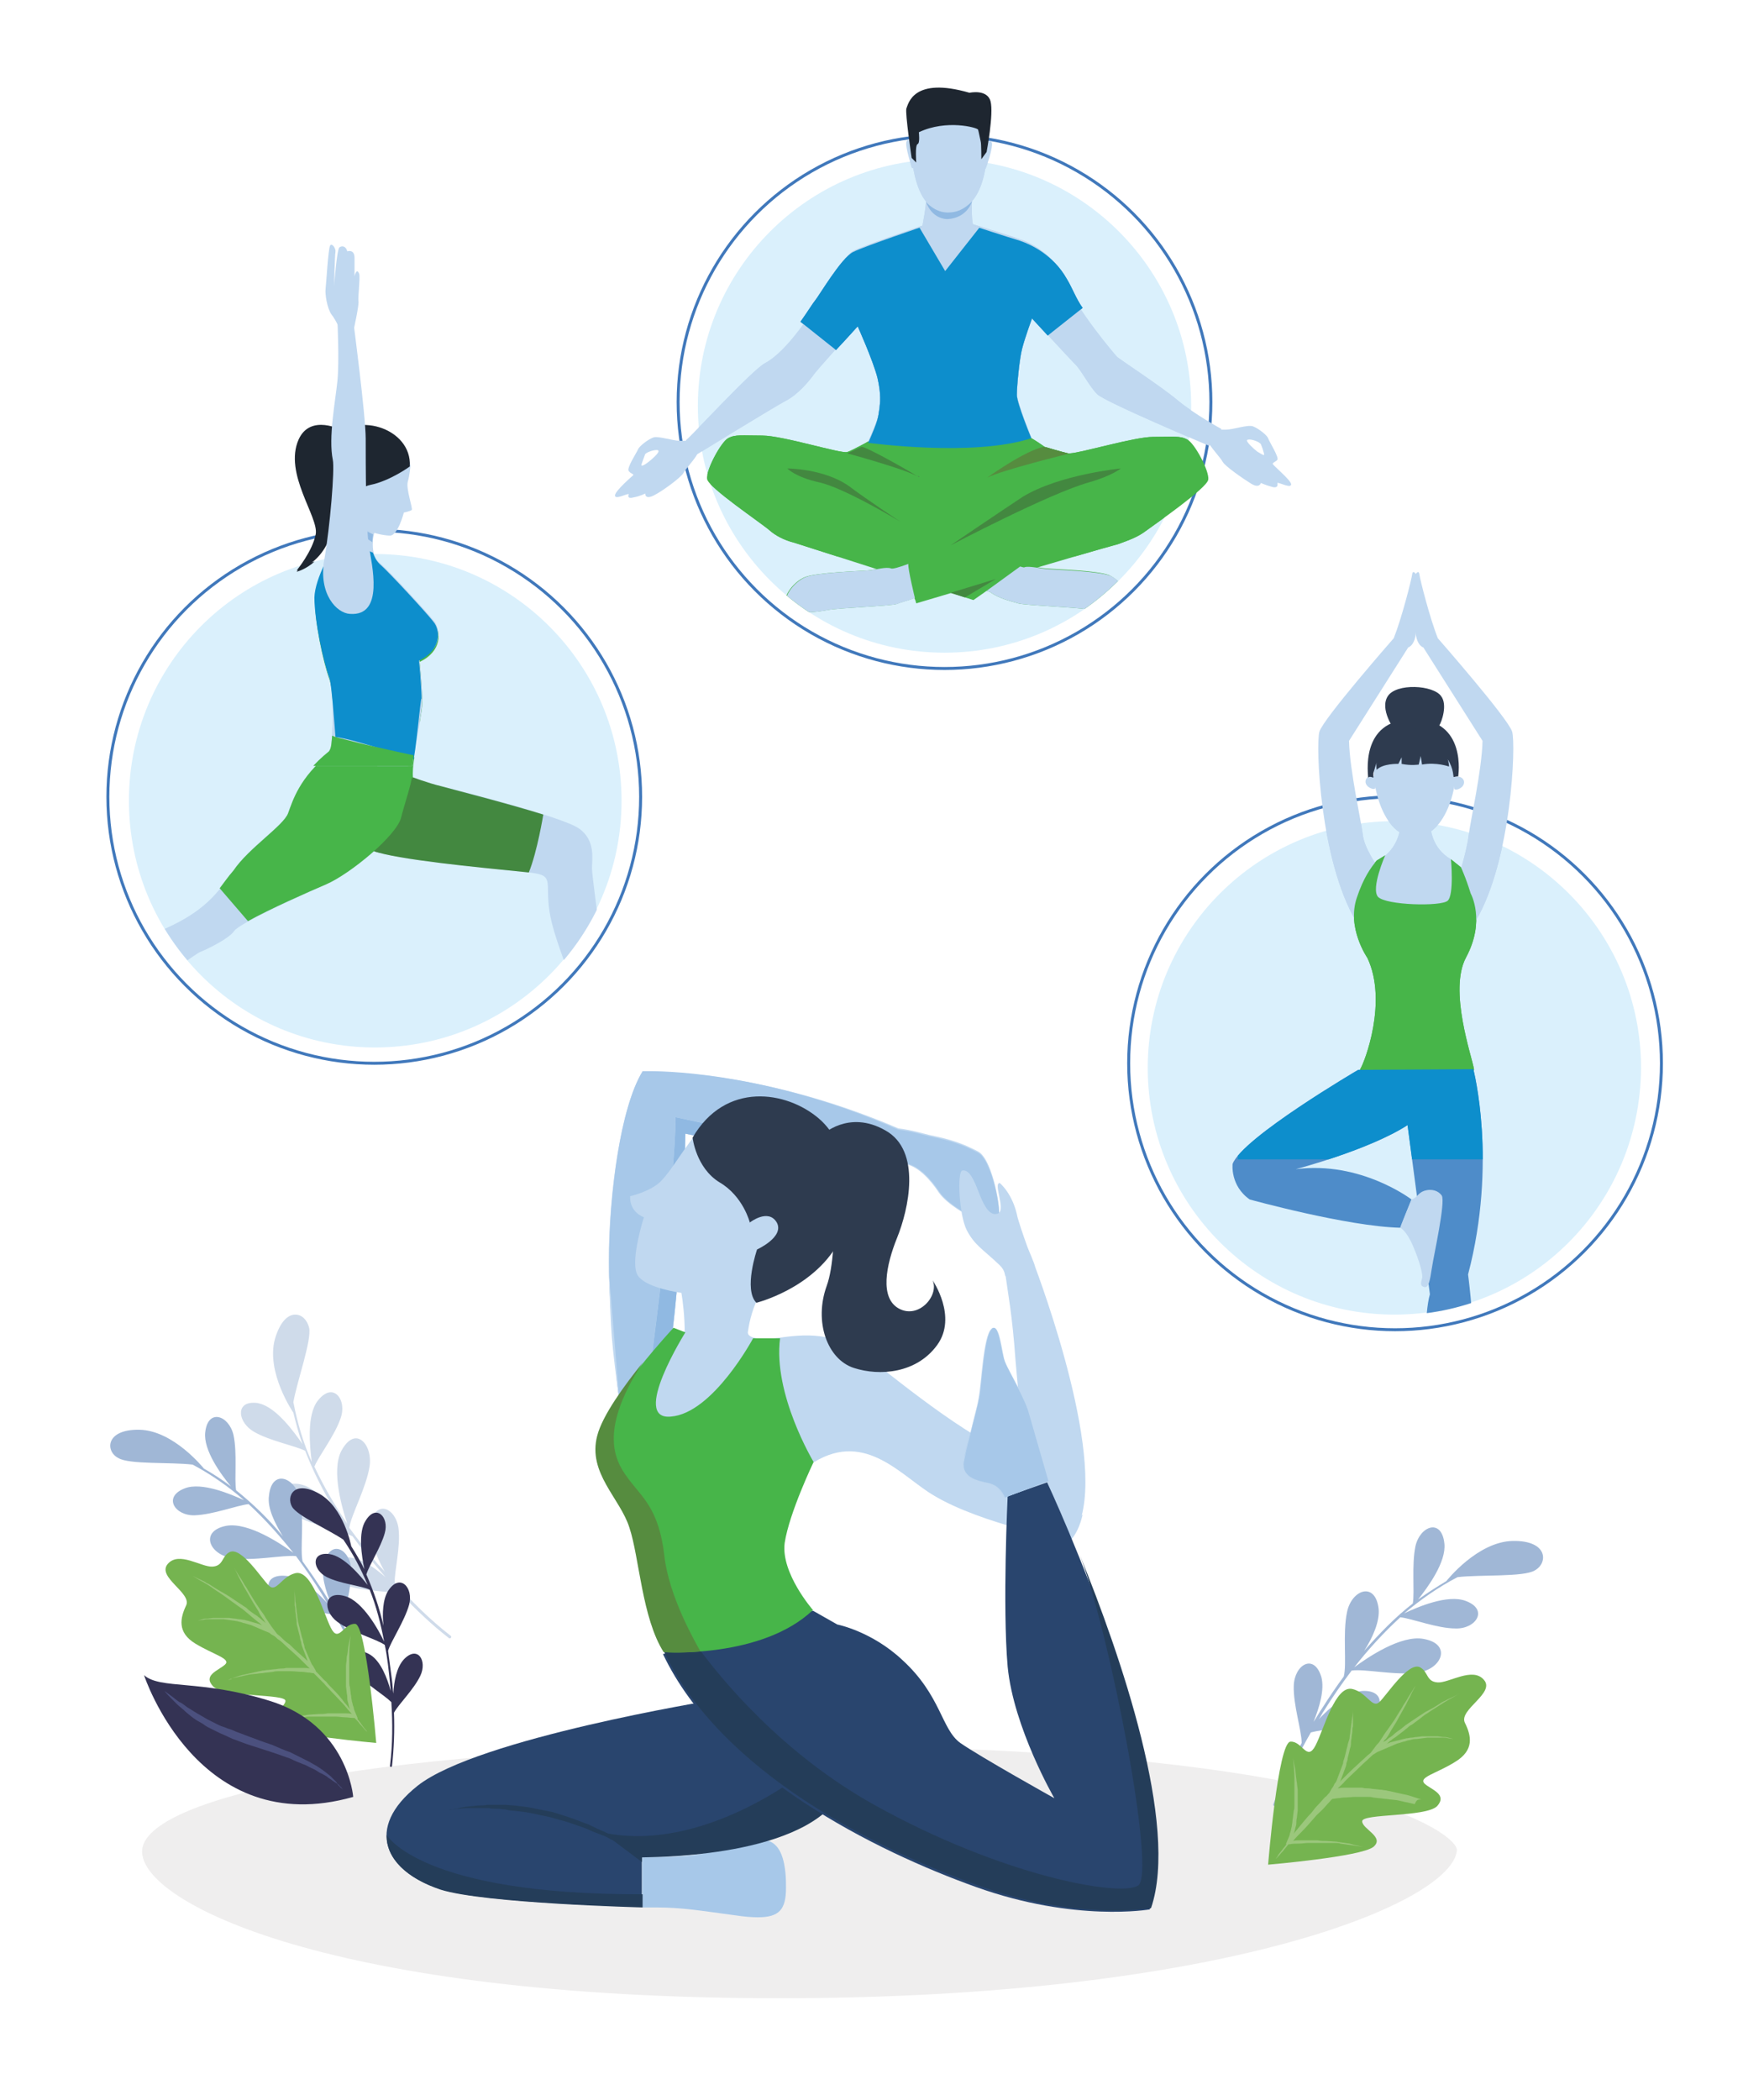 <?xml version="1.0" encoding="UTF-8"?> <svg xmlns="http://www.w3.org/2000/svg" xmlns:xlink="http://www.w3.org/1999/xlink" version="1.1" id="Layer_1" x="0px" y="0px" width="265px" height="319.2px" viewBox="0 0 265 319.2" style="enable-background:new 0 0 265 319.2;" xml:space="preserve"> <style type="text/css"> .st0{clip-path:url(#SVGID_00000072263228198544228960000012072085522876929164_);fill:#EFEEEE;} .st1{fill:none;stroke:#4078BB;stroke-width:0.449;stroke-miterlimit:10;} .st2{fill:#DAF0FC;} .st3{clip-path:url(#SVGID_00000170254030872653410610000011272980103532096681_);fill:#C0D8F0;} .st4{clip-path:url(#SVGID_00000170254030872653410610000011272980103532096681_);fill:#47B549;} .st5{clip-path:url(#SVGID_00000170254030872653410610000011272980103532096681_);fill:#438840;} .st6{clip-path:url(#SVGID_00000170254030872653410610000011272980103532096681_);fill:#555554;} .st7{clip-path:url(#SVGID_00000170254030872653410610000011272980103532096681_);fill:#568C3F;} .st8{clip-path:url(#SVGID_00000170254030872653410610000011272980103532096681_);fill:#4E8CC9;} .st9{clip-path:url(#SVGID_00000170254030872653410610000011272980103532096681_);fill:#1E2630;} .st10{clip-path:url(#SVGID_00000041275446480937488250000008588686186068732334_);fill:#C0D8F0;} .st11{clip-path:url(#SVGID_00000126305160363930453230000001780459433316418482_);fill:#90B9E2;} .st12{clip-path:url(#SVGID_00000068668955966872152220000002683400185054060418_);fill:#C0D8F0;} .st13{clip-path:url(#SVGID_00000068668955966872152220000002683400185054060418_);fill:#47B549;} .st14{clip-path:url(#SVGID_00000068668955966872152220000002683400185054060418_);fill:#438840;} .st15{clip-path:url(#SVGID_00000068668955966872152220000002683400185054060418_);fill:#555554;} .st16{clip-path:url(#SVGID_00000068668955966872152220000002683400185054060418_);fill:#568C3F;} .st17{clip-path:url(#SVGID_00000068668955966872152220000002683400185054060418_);fill:#0D8ECC;} .st18{clip-path:url(#SVGID_00000068668955966872152220000002683400185054060418_);fill:#1E2630;} .st19{clip-path:url(#SVGID_00000180351097715899953250000001735459151703669647_);fill:#C0D8F0;} .st20{clip-path:url(#SVGID_00000141433912753243415900000011776063566266220188_);fill:#90B9E2;} .st21{clip-path:url(#SVGID_00000155832180148906983760000008726861484407970719_);fill:#C0D8F0;} .st22{clip-path:url(#SVGID_00000155832180148906983760000008726861484407970719_);fill:#1E2630;} .st23{clip-path:url(#SVGID_00000155832180148906983760000008726861484407970719_);fill:#47B549;} .st24{clip-path:url(#SVGID_00000155832180148906983760000008726861484407970719_);fill:#438840;} .st25{clip-path:url(#SVGID_00000155832180148906983760000008726861484407970719_);fill:#90B9E2;} .st26{clip-path:url(#SVGID_00000033357152965601808680000005158797429482418361_);fill:#C0D8F0;} .st27{clip-path:url(#SVGID_00000033357152965601808680000005158797429482418361_);fill:#1E2630;} .st28{clip-path:url(#SVGID_00000033357152965601808680000005158797429482418361_);fill:#0D8ECC;} .st29{clip-path:url(#SVGID_00000033357152965601808680000005158797429482418361_);fill:#47B549;} .st30{clip-path:url(#SVGID_00000033357152965601808680000005158797429482418361_);fill:#90B9E2;} .st31{clip-path:url(#SVGID_00000033357152965601808680000005158797429482418361_);fill:#568C3F;} .st32{clip-path:url(#SVGID_00000047027643577948018350000011448142777057073286_);fill:#C0D8F0;} .st33{clip-path:url(#SVGID_00000047027643577948018350000011448142777057073286_);fill:#2E3B4F;} .st34{clip-path:url(#SVGID_00000047027643577948018350000011448142777057073286_);fill:#47B549;} .st35{clip-path:url(#SVGID_00000047027643577948018350000011448142777057073286_);fill:#4E8CC9;} .st36{clip-path:url(#SVGID_00000000193718699555333360000002150569570704978101_);fill:#C0D8F0;} .st37{clip-path:url(#SVGID_00000000193718699555333360000002150569570704978101_);fill:#2E3B4F;} .st38{clip-path:url(#SVGID_00000000193718699555333360000002150569570704978101_);fill:#47B549;} .st39{clip-path:url(#SVGID_00000000193718699555333360000002150569570704978101_);fill:#0D8ECC;} .st40{fill:#CFDBEA;} .st41{fill:#A0B7D6;} .st42{fill:#343354;} .st43{fill:#75B450;} .st44{fill:#9BC77C;} .st45{fill:#4B507E;} .st46{fill:#C0D8F0;} .st47{fill:#A7C8E9;} .st48{fill:#90B9E2;} .st49{fill:#29456E;} .st50{fill:#243D59;} .st51{fill:#2E3B4F;} .st52{fill:#47B549;} .st53{fill:#568C3F;} </style> <g> <g> <g> <defs> <rect id="SVGID_1_" x="12.3" y="264.3" width="218.6" height="46.8"></rect> </defs> <clipPath id="SVGID_00000021100078799060971540000001790130775210499238_"> <use xlink:href="#SVGID_1_" style="overflow:visible;"></use> </clipPath> <path style="clip-path:url(#SVGID_00000021100078799060971540000001790130775210499238_);fill:#EFEEEE;" d="M21.6,281.4 c0-8.5,37.9-16.1,96.9-16.1c87.1,0,103.2,13.6,103,15.9c-0.6,7.9-35.1,22.5-103,22.5S21.6,289.3,21.6,281.4"></path> </g> </g> <circle class="st1" cx="143.6" cy="61.1" r="40.5"></circle> <path class="st2" d="M143.6,99.2c20.7,0,37.5-16.8,37.5-37.5c0-20.7-16.8-37.5-37.5-37.5S106.1,41,106.1,61.7 C106.1,82.4,122.9,99.2,143.6,99.2"></path> <g> <defs> <path id="SVGID_00000114761177423229997540000014296826440523519155_" d="M106.1,61.7c0,20.7,16.8,37.5,37.5,37.5 S181,82.4,181,61.7c0-20.7-16.8-37.5-37.5-37.5S106.1,41,106.1,61.7"></path> </defs> <clipPath id="SVGID_00000006699740954960256670000003781575634137754538_"> <use xlink:href="#SVGID_00000114761177423229997540000014296826440523519155_" style="overflow:visible;"></use> </clipPath> <path style="clip-path:url(#SVGID_00000006699740954960256670000003781575634137754538_);fill:#C0D8F0;" d="M192.2,69.1 c0,0.2-0.6-0.2-1.1-0.5c-0.5-0.4-1.7-1.5-1.5-1.7c0.2-0.3,1.6,0.1,2,0.5C191.7,67.3,192.2,68.9,192.2,69.1 M193.5,70.5 c0-0.2,0.4-0.3,0.7-0.6c0.3-0.4-1.2-2.7-1.4-3.3c-0.2-0.5-1.5-1.5-2.3-1.8c-0.8-0.3-3,0.5-4.1,0.5h-0.9c0,0-1.8,1.5-1.7,2 c0.1,0.5,1.8,2.3,2.1,2.9c0.3,0.6,3,2.5,4.3,3.3c1.3,0.8,1.5-0.1,1.5-0.1s0.6,0.3,1.7,0.6c1.1,0.3,0.8-0.6,0.8-0.6 c0.3-0.1,2.1,0.9,2.1,0.2C196.3,73,193.5,70.7,193.5,70.5"></path> <path style="clip-path:url(#SVGID_00000006699740954960256670000003781575634137754538_);fill:#C0D8F0;" d="M98.1,69 c0.4-0.4,1.9-0.8,2-0.5c0.2,0.3-1.1,1.4-1.5,1.7c-0.5,0.4-1,0.7-1.1,0.5C97.5,70.6,98.1,69,98.1,69 M93.5,75.3 c0,0.7,1.8-0.3,2.1-0.2c0,0-0.4,0.8,0.7,0.5c1.1-0.2,1.8-0.6,1.8-0.6S98,76,99.4,75.3c1.4-0.7,4.2-2.8,4.5-3.4 c0.3-0.6,1.9-2.3,2.1-2.9c0.1-0.5-1.7-2-1.7-2h-0.9c-1.1,0-3.4-0.8-4.1-0.5c-0.8,0.3-2.1,1.3-2.3,1.8c-0.2,0.5-1.8,2.9-1.4,3.3 c0.3,0.4,0.7,0.4,0.7,0.6C96.2,72.3,93.5,74.6,93.5,75.3"></path> <path style="clip-path:url(#SVGID_00000006699740954960256670000003781575634137754538_);fill:#47B549;" d="M183.7,72.9 c-0.2,1.3-8,6.7-9.5,7.8c-1.2,0.9-2.3,1.3-4.2,2h0c-4.2,1.1-30.7,9-30.7,9c-0.1-0.3-0.1-0.5-0.3-0.8c-1,0.4-2,0.6-2.7,0.9 c-1,0.3-8.8,0.6-10.4,0.9c-1.6,0.3-4.8,0.8-6.1-0.4c-1.3-1.2,0.8-3.9,2.6-4.6c1.8-0.7,8.3-0.9,9.5-1c1.2-0.1,2.7-0.6,3.5-0.3 c0.2,0.1,1.3-0.2,2.6-0.7c0-0.5,0-0.8,0-0.8l7-2l-1.3-12.3c0,0,3-11.4,15.1-2.7c0,0,2.7,0.8,3.6,1c0.1,0,0.2,0,0.3,0 c1.8-0.1,9.8-2.5,12.6-2.5c3.1,0,4.1-0.2,5.2,0.4C181.6,67.3,183.9,71.6,183.7,72.9"></path> <path style="clip-path:url(#SVGID_00000006699740954960256670000003781575634137754538_);fill:#47B549;" d="M171.3,92.2 c-1.3,1.2-4.5,0.7-6.1,0.4c-1.6-0.3-9.4-0.6-10.4-0.9c-1-0.3-2.8-0.7-4.1-1.6c-0.1-0.1-0.3-0.2-0.7-0.3l0,0l-2,1.4l-27.2-8.7 c-1.6-0.4-2.9-1.1-3.8-1.9c-1.4-1.2-9.3-6.5-9.5-7.8c-0.2-1.3,2.1-5.6,3.2-6.2c1.1-0.6,2.1-0.4,5.2-0.4c3.1,0,12,2.8,12.9,2.5 c0.4-0.1,1.3-0.6,2.1-1c1-0.5,1.9-1.1,1.9-1.1c13.2-5.9,14.7,3.8,14.7,3.8l-0.8,11.9c0,0,1.1,0.5,2.5,1.2l6.6,1.9l-0.9,0.6 c0.4,0.1,0.6,0.2,0.7,0.1c0.7-0.2,2.3,0.2,3.5,0.3c1.2,0.1,7.7,0.3,9.5,1C170.5,88.3,172.6,90.9,171.3,92.2"></path> <path style="clip-path:url(#SVGID_00000006699740954960256670000003781575634137754538_);fill:#438840;" d="M136.9,79.3 c0,0-8.6-5.2-12.4-6c-3.6-0.8-4.8-2.1-4.8-2.1s5.6,0,9.4,2.7C131.6,75.8,136.9,79.3,136.9,79.3"></path> <path style="clip-path:url(#SVGID_00000006699740954960256670000003781575634137754538_);fill:#438840;" d="M144.5,82.9 c0,0,15-7.9,21.1-9.6c3.5-1,4.8-2.1,4.8-2.1s-9.3,0.9-14.9,4.3C152.9,77.2,144.5,82.9,144.5,82.9"></path> <path style="clip-path:url(#SVGID_00000006699740954960256670000003781575634137754538_);fill:#C0D8F0;" d="M171.3,92.2 c-1.3,1.2-4.5,0.7-6.1,0.4c-1.6-0.3-9.4-0.6-10.4-0.9c-1-0.3-2.8-0.7-4.1-1.6c-0.1-0.1-0.3-0.2-0.7-0.3l5.1-3.7 c0.4,0.1,0.6,0.2,0.7,0.1c0.7-0.2,2.3,0.2,3.5,0.3c1.2,0.1,7.7,0.3,9.5,1C170.5,88.3,172.6,90.9,171.3,92.2"></path> <path style="clip-path:url(#SVGID_00000006699740954960256670000003781575634137754538_);fill:#C0D8F0;" d="M139.1,90.9 c-1,0.4-2,0.6-2.7,0.9c-1,0.3-8.8,0.6-10.4,0.9c-1.6,0.3-4.8,0.8-6.1-0.4c-1.3-1.2,0.8-3.9,2.6-4.6c1.8-0.7,8.3-0.9,9.5-1 c1.2-0.1,2.7-0.6,3.5-0.3c0.2,0.1,1.3-0.2,2.6-0.7C138,86.4,139.1,90.9,139.1,90.9"></path> <polygon style="clip-path:url(#SVGID_00000006699740954960256670000003781575634137754538_);fill:#438840;" points="144.5,90.1 151.4,88 146.7,90.8 "></polygon> <path style="clip-path:url(#SVGID_00000006699740954960256670000003781575634137754538_);fill:#438840;" d="M131,67.9 c0.9,0.1,7.1,3.6,8.5,4.5c-2.2-1.2-10.7-3.5-10.7-3.5C129.3,68.7,130.1,68.3,131,67.9"></path> <path style="clip-path:url(#SVGID_00000006699740954960256670000003781575634137754538_);fill:#555554;" d="M139.8,72.5 c0,0-0.1-0.1-0.3-0.2C139.6,72.4,139.7,72.5,139.8,72.5"></path> <path style="clip-path:url(#SVGID_00000006699740954960256670000003781575634137754538_);fill:#568C3F;" d="M162.7,68.9 c0,0-10.6,2.6-12.6,3.7c0.1-0.1,5.7-4.1,8.6-4.7c0,0,2.7,0.8,3.6,1C162.4,68.9,162.5,68.9,162.7,68.9L162.7,68.9z"></path> <path style="clip-path:url(#SVGID_00000006699740954960256670000003781575634137754538_);fill:#C0D8F0;" d="M156.8,66.5 c0,0-2.2-5.4-2.2-6.6c0-1.3,0.4-5.5,0.8-7c0.4-1.6,1.5-4.6,1.5-4.6s5.7,6.2,6.5,7c0.9,0.8,2.2,3.4,3.4,4.6 c1.2,1.2,16.9,7.8,16.9,7.8c0.5,0.3,2-2.5,2-2.5s-4.2-2.3-6.7-4.4c-2.5-2.1-9.1-6.4-9.2-6.6c-0.2-0.2-6.2-7.2-7.7-11.3 c-1.5-4-5.2-5.9-6.9-6.5c-1.7-0.6-7.2-2.3-7.2-2.3h-7.2c0,0-9.2,3.1-11,4c-1.8,0.9-4.8,7.4-5.5,8.1c-0.6,0.7-4.4,7.1-8,9 c-1.9,1-11.2,11.1-11.9,11.6c-0.7,0.5,1.5,2.3,1.5,2.3s11.7-7.2,13.6-8.2c1.9-1,3.5-3,4.1-3.8c0.5-0.8,6.8-7.7,6.8-7.7 s2.3,5.1,3,7.8c0.7,2.7,0.4,3.9,0.3,4.7c-0.1,1.4-0.2,1.8-1.7,5.2C132,67.3,148,69.4,156.8,66.5"></path> <path style="clip-path:url(#SVGID_00000006699740954960256670000003781575634137754538_);fill:#4E8CC9;" d="M164.6,46.8l-5.3,4.2 c-1.3-1.4-2.4-2.6-2.4-2.6s-1.1,3-1.5,4.6c-0.4,1.5-0.8,5.7-0.8,7c0,1.3,2.2,6.6,2.2,6.6c-8.8,2.9-24.8,0.7-24.8,0.7 c1.5-3.4,1.5-3.8,1.7-5.2c0.1-0.9,0.3-2.1-0.3-4.7c-0.7-2.7-3-7.8-3-7.8s-1.6,1.8-3.3,3.6l-5.4-4.3c1-1.4,2-3,2.2-3.2 c0.6-0.7,4-6.5,5.8-7.4c1.8-0.9,11-4,11-4h7.2c0,0,5.5,1.8,7.2,2.3c1.7,0.6,5,2.1,7.1,5.8C163,43.7,163.6,45.4,164.6,46.8"></path> <path style="clip-path:url(#SVGID_00000006699740954960256670000003781575634137754538_);fill:#C0D8F0;" d="M145.2,14.5 c0,0,5.6,0.9,4.8,9.7c-0.9,8.8-5.8,8.1-6.2,8.1c-0.3,0-5,0.2-5.3-10.6C138.4,21.7,138.3,13.8,145.2,14.5"></path> <path style="clip-path:url(#SVGID_00000006699740954960256670000003781575634137754538_);fill:#C0D8F0;" d="M147.8,29.7 c0,0-0.2,3.8,0.2,4.6c0.4,0.8-4.7,3-7.8,0.2c0,0,0.8-3.8,0.6-5.2C140.6,27.9,147.8,29.7,147.8,29.7"></path> <path style="clip-path:url(#SVGID_00000006699740954960256670000003781575634137754538_);fill:#C0D8F0;" d="M150,21.7 c0,0,0.6-0.7,0.8,0c0.2,0.7-0.8,3.6-0.9,3.8c0,0-0.1,0.3-0.3,0.1C149.6,25.5,150,21.7,150,21.7"></path> <path style="clip-path:url(#SVGID_00000006699740954960256670000003781575634137754538_);fill:#C0D8F0;" d="M138.6,21.6 c0,0-0.6-0.7-0.8,0c-0.2,0.7,0.8,3.7,0.8,3.8c0,0,0.1,0.3,0.3,0.1C139,25.4,138.6,21.6,138.6,21.6"></path> <path style="clip-path:url(#SVGID_00000006699740954960256670000003781575634137754538_);fill:#1E2630;" d="M150,23.1l-0.8,1.1 c0,0,0-2.4-0.1-2.7c-0.1-0.4-0.3-1.5-0.4-1.8c-0.1-0.3-4.8-1.6-9,0.4c0,0,0.2,1.7-0.2,1.8c-0.4,0.2-0.2,2.8-0.2,2.8l-0.7-0.7 c0,0-1-6.8-0.8-7.5c0.3-0.7,1-4.9,9.6-2.4c0,0,2.7-0.6,3.2,1.3S150,23.1,150,23.1"></path> <path style="clip-path:url(#SVGID_00000006699740954960256670000003781575634137754538_);fill:#C0D8F0;" d="M148.9,34.6l-5.2,6.6 l-3.9-6.6c0,0,0.3-0.2,1.4-0.4C146,33.1,148.9,34.6,148.9,34.6"></path> </g> <g> <defs> <polyline id="SVGID_00000014605095066461475280000009438486468918363310_" points="147.8,30.6 147.8,30.6 147.8,30.6 "></polyline> </defs> <clipPath id="SVGID_00000145779180631192311450000002462377107703466368_"> <use xlink:href="#SVGID_00000014605095066461475280000009438486468918363310_" style="overflow:visible;"></use> </clipPath> <rect x="140.8" y="30.6" style="clip-path:url(#SVGID_00000145779180631192311450000002462377107703466368_);fill:#C0D8F0;" width="6.9" height="0.1"></rect> </g> <g> <defs> <path id="SVGID_00000134233790846282875530000002024500032943935373_" d="M106.1,61.7c0,20.7,16.8,37.5,37.5,37.5 S181,82.4,181,61.7c0-20.7-16.8-37.5-37.5-37.5S106.1,41,106.1,61.7"></path> </defs> <clipPath id="SVGID_00000177467864626538020310000005991297891904291464_"> <use xlink:href="#SVGID_00000134233790846282875530000002024500032943935373_" style="overflow:visible;"></use> </clipPath> <path style="clip-path:url(#SVGID_00000177467864626538020310000005991297891904291464_);fill:#90B9E2;" d="M147.8,30.6 c-1.3,1.3-2.4,1.7-3.7,1.7c-2,0-3.3-1.6-3.3-1.6c0.9,2.5,2.9,2.6,3.2,2.6c0,0,0.1,0,0.1,0C147.1,33.1,147.8,30.6,147.8,30.6"></path> </g> <g> <defs> <rect id="SVGID_00000134961480020716983830000004532194643339169983_" x="87.7" y="8.1" width="116.2" height="76.5"></rect> </defs> <clipPath id="SVGID_00000002378165220097322640000000433497871877339010_"> <use xlink:href="#SVGID_00000134961480020716983830000004532194643339169983_" style="overflow:visible;"></use> </clipPath> <path style="clip-path:url(#SVGID_00000002378165220097322640000000433497871877339010_);fill:#C0D8F0;" d="M192.2,69.1 c0,0.2-0.6-0.2-1.1-0.5c-0.5-0.4-1.7-1.5-1.5-1.7c0.2-0.3,1.6,0.1,2,0.5C191.7,67.3,192.2,68.9,192.2,69.1 M193.5,70.5 c0-0.2,0.4-0.3,0.7-0.6c0.3-0.4-1.2-2.7-1.4-3.3c-0.2-0.5-1.5-1.5-2.3-1.8c-0.8-0.3-3,0.5-4.1,0.5h-0.9c0,0-1.8,1.5-1.7,2 c0.1,0.5,1.8,2.3,2.1,2.9c0.3,0.6,3,2.5,4.3,3.3c1.3,0.8,1.5-0.1,1.5-0.1s0.6,0.3,1.7,0.6c1.1,0.3,0.8-0.6,0.8-0.6 c0.3-0.1,2.1,0.9,2.1,0.2C196.3,73,193.5,70.7,193.5,70.5"></path> <path style="clip-path:url(#SVGID_00000002378165220097322640000000433497871877339010_);fill:#C0D8F0;" d="M98.1,69 c0.4-0.4,1.9-0.8,2-0.5c0.2,0.3-1.1,1.4-1.5,1.7c-0.5,0.4-1,0.7-1.1,0.5C97.5,70.6,98.1,69,98.1,69 M93.5,75.3 c0,0.7,1.8-0.3,2.1-0.2c0,0-0.4,0.8,0.7,0.5c1.1-0.2,1.8-0.6,1.8-0.6S98,76,99.4,75.3c1.4-0.7,4.2-2.8,4.5-3.4 c0.3-0.6,1.9-2.3,2.1-2.9c0.1-0.5-1.7-2-1.7-2h-0.9c-1.1,0-3.4-0.8-4.1-0.5c-0.8,0.3-2.1,1.3-2.3,1.8c-0.2,0.5-1.8,2.9-1.4,3.3 c0.3,0.4,0.7,0.4,0.7,0.6C96.2,72.3,93.5,74.6,93.5,75.3"></path> <path style="clip-path:url(#SVGID_00000002378165220097322640000000433497871877339010_);fill:#47B549;" d="M183.7,72.9 c-0.2,1.3-8,6.7-9.5,7.8c-1.2,0.9-2.3,1.3-4.2,2h0c-4.2,1.1-30.7,9-30.7,9c-0.1-0.3-0.1-0.5-0.3-0.8c-1,0.4-2,0.6-2.7,0.9 c-1,0.3-8.8,0.6-10.4,0.9c-1.6,0.3-4.8,0.8-6.1-0.4c-1.3-1.2,0.8-3.9,2.6-4.6c1.8-0.7,8.3-0.9,9.5-1c1.2-0.1,2.7-0.6,3.5-0.3 c0.2,0.1,1.3-0.2,2.6-0.7c0-0.5,0-0.8,0-0.8l7-2l-1.3-12.3c0,0,3-11.4,15.1-2.7c0,0,2.7,0.8,3.6,1c0.1,0,0.2,0,0.3,0 c1.8-0.1,9.8-2.5,12.6-2.5c3.1,0,4.1-0.2,5.2,0.4C181.6,67.3,183.9,71.6,183.7,72.9"></path> <path style="clip-path:url(#SVGID_00000002378165220097322640000000433497871877339010_);fill:#47B549;" d="M171.3,92.2 c-1.3,1.2-4.5,0.7-6.1,0.4c-1.6-0.3-9.4-0.6-10.4-0.9c-1-0.3-2.8-0.7-4.1-1.6c-0.1-0.1-0.3-0.2-0.7-0.3l0,0l-2,1.4l-27.2-8.7 c-1.6-0.4-2.9-1.1-3.8-1.9c-1.4-1.2-9.3-6.5-9.5-7.8c-0.2-1.3,2.1-5.6,3.2-6.2c1.1-0.6,2.1-0.4,5.2-0.4c3.1,0,12,2.8,12.9,2.5 c0.4-0.1,1.3-0.6,2.1-1c1-0.5,1.9-1.1,1.9-1.1c13.2-5.9,14.7,3.8,14.7,3.8l-0.8,11.9c0,0,1.1,0.5,2.5,1.2l6.6,1.9l-0.9,0.6 c0.4,0.1,0.6,0.2,0.7,0.1c0.7-0.2,2.3,0.2,3.5,0.3c1.2,0.1,7.7,0.3,9.5,1C170.5,88.3,172.6,90.9,171.3,92.2"></path> <path style="clip-path:url(#SVGID_00000002378165220097322640000000433497871877339010_);fill:#438840;" d="M136.9,79.3 c0,0-8.6-5.2-12.4-6c-3.6-0.8-4.8-2.1-4.8-2.1s5.6,0,9.4,2.7C131.6,75.8,136.9,79.3,136.9,79.3"></path> <path style="clip-path:url(#SVGID_00000002378165220097322640000000433497871877339010_);fill:#438840;" d="M144.5,82.9 c0,0,15-7.9,21.1-9.6c3.5-1,4.8-2.1,4.8-2.1s-9.3,0.9-14.9,4.3C152.9,77.2,144.5,82.9,144.5,82.9"></path> <path style="clip-path:url(#SVGID_00000002378165220097322640000000433497871877339010_);fill:#C0D8F0;" d="M171.3,92.2 c-1.3,1.2-4.5,0.7-6.1,0.4c-1.6-0.3-9.4-0.6-10.4-0.9c-1-0.3-2.8-0.7-4.1-1.6c-0.1-0.1-0.3-0.2-0.7-0.3l5.1-3.7 c0.4,0.1,0.6,0.2,0.7,0.1c0.7-0.2,2.3,0.2,3.5,0.3c1.2,0.1,7.7,0.3,9.5,1C170.5,88.3,172.6,90.9,171.3,92.2"></path> <path style="clip-path:url(#SVGID_00000002378165220097322640000000433497871877339010_);fill:#C0D8F0;" d="M139.1,90.9 c-1,0.4-2,0.6-2.7,0.9c-1,0.3-8.8,0.6-10.4,0.9c-1.6,0.3-4.8,0.8-6.1-0.4c-1.3-1.2,0.8-3.9,2.6-4.6c1.8-0.7,8.3-0.9,9.5-1 c1.2-0.1,2.7-0.6,3.5-0.3c0.2,0.1,1.3-0.2,2.6-0.7C138,86.4,139.1,90.9,139.1,90.9"></path> <path style="clip-path:url(#SVGID_00000002378165220097322640000000433497871877339010_);fill:#438840;" d="M131,67.9 c0.9,0.1,7.1,3.6,8.5,4.5c-2.2-1.2-10.7-3.5-10.7-3.5C129.3,68.7,130.1,68.3,131,67.9"></path> <path style="clip-path:url(#SVGID_00000002378165220097322640000000433497871877339010_);fill:#555554;" d="M139.8,72.5 c0,0-0.1-0.1-0.3-0.2C139.6,72.4,139.7,72.5,139.8,72.5"></path> <path style="clip-path:url(#SVGID_00000002378165220097322640000000433497871877339010_);fill:#568C3F;" d="M162.7,68.9 c0,0-10.6,2.6-12.6,3.7c0.1-0.1,5.7-4.1,8.6-4.7c0,0,2.7,0.8,3.6,1C162.4,68.9,162.5,68.9,162.7,68.9L162.7,68.9z"></path> <path style="clip-path:url(#SVGID_00000002378165220097322640000000433497871877339010_);fill:#C0D8F0;" d="M156.8,66.5 c0,0-2.2-5.4-2.2-6.6c0-1.3,0.4-5.5,0.8-7c0.4-1.6,1.5-4.6,1.5-4.6s5.7,6.2,6.5,7c0.9,0.8,2.2,3.4,3.4,4.6 c1.2,1.2,16.9,7.8,16.9,7.8c0.5,0.3,2-2.5,2-2.5s-4.2-2.3-6.7-4.4c-2.5-2.1-9.1-6.4-9.2-6.6c-0.2-0.2-6.2-7.2-7.7-11.3 c-1.5-4-5.2-5.9-6.9-6.5c-1.7-0.6-7.2-2.3-7.2-2.3h-7.2c0,0-9.2,3.1-11,4c-1.8,0.9-4.8,7.4-5.5,8.1c-0.6,0.7-4.4,7.1-8,9 c-1.9,1-11.2,11.1-11.9,11.6c-0.7,0.5,1.5,2.3,1.5,2.3s11.7-7.2,13.6-8.2c1.9-1,3.5-3,4.1-3.8c0.5-0.8,6.8-7.7,6.8-7.7 s2.3,5.1,3,7.8c0.7,2.7,0.4,3.9,0.3,4.7c-0.1,1.4-0.2,1.8-1.7,5.2C132,67.3,148,69.4,156.8,66.5"></path> <path style="clip-path:url(#SVGID_00000002378165220097322640000000433497871877339010_);fill:#0D8ECC;" d="M164.6,46.8l-5.3,4.2 c-1.3-1.4-2.4-2.6-2.4-2.6s-1.1,3-1.5,4.6c-0.4,1.5-0.8,5.7-0.8,7c0,1.3,2.2,6.6,2.2,6.6c-8.8,2.9-24.8,0.7-24.8,0.7 c1.5-3.4,1.5-3.8,1.7-5.2c0.1-0.9,0.3-2.1-0.3-4.7c-0.7-2.7-3-7.8-3-7.8s-1.6,1.8-3.3,3.6l-5.4-4.3c1-1.4,2-3,2.2-3.2 c0.6-0.7,4-6.5,5.8-7.4c1.8-0.9,11-4,11-4h7.2c0,0,5.5,1.8,7.2,2.3c1.7,0.6,5,2.1,7.1,5.8C163,43.7,163.6,45.4,164.6,46.8"></path> <path style="clip-path:url(#SVGID_00000002378165220097322640000000433497871877339010_);fill:#C0D8F0;" d="M145.2,14.5 c0,0,5.6,0.9,4.8,9.7c-0.9,8.8-5.8,8.1-6.2,8.1c-0.3,0-5,0.2-5.3-10.6C138.4,21.7,138.3,13.8,145.2,14.5"></path> <path style="clip-path:url(#SVGID_00000002378165220097322640000000433497871877339010_);fill:#C0D8F0;" d="M147.8,29.7 c0,0-0.2,3.8,0.2,4.6c0.4,0.8-4.7,3-7.8,0.2c0,0,0.8-3.8,0.6-5.2C140.6,27.9,147.8,29.7,147.8,29.7"></path> <path style="clip-path:url(#SVGID_00000002378165220097322640000000433497871877339010_);fill:#C0D8F0;" d="M150,21.7 c0,0,0.6-0.7,0.8,0c0.2,0.7-0.8,3.6-0.9,3.8c0,0-0.1,0.3-0.3,0.1C149.6,25.5,150,21.7,150,21.7"></path> <path style="clip-path:url(#SVGID_00000002378165220097322640000000433497871877339010_);fill:#C0D8F0;" d="M138.6,21.6 c0,0-0.6-0.7-0.8,0c-0.2,0.7,0.8,3.7,0.8,3.8c0,0,0.1,0.3,0.3,0.1C139,25.4,138.6,21.6,138.6,21.6"></path> <path style="clip-path:url(#SVGID_00000002378165220097322640000000433497871877339010_);fill:#1E2630;" d="M150,23.1l-0.8,1.1 c0,0,0-2.4-0.1-2.7c-0.1-0.4-0.3-1.5-0.4-1.8c-0.1-0.3-4.8-1.6-9,0.4c0,0,0.2,1.7-0.2,1.8c-0.4,0.2-0.2,2.8-0.2,2.8l-0.7-0.7 c0,0-1-6.8-0.8-7.5c0.3-0.7,1-4.9,9.6-2.4c0,0,2.7-0.6,3.2,1.3S150,23.1,150,23.1"></path> <path style="clip-path:url(#SVGID_00000002378165220097322640000000433497871877339010_);fill:#C0D8F0;" d="M148.9,34.6l-5.2,6.6 l-3.9-6.6c0,0,0.3-0.2,1.4-0.4C146,33.1,148.9,34.6,148.9,34.6"></path> </g> <g> <defs> <polyline id="SVGID_00000023989662246471697450000016980809310128169911_" points="147.8,30.6 147.8,30.6 147.8,30.6 "></polyline> </defs> <clipPath id="SVGID_00000175316071199800790620000012495306058220754093_"> <use xlink:href="#SVGID_00000023989662246471697450000016980809310128169911_" style="overflow:visible;"></use> </clipPath> <rect x="140.8" y="30.6" style="clip-path:url(#SVGID_00000175316071199800790620000012495306058220754093_);fill:#C0D8F0;" width="6.9" height="0.1"></rect> </g> <g> <defs> <rect id="SVGID_00000006683554931742206960000008523614794465019833_" x="87.7" y="8.1" width="116.2" height="76.5"></rect> </defs> <clipPath id="SVGID_00000127028774894000662120000015979536002279536041_"> <use xlink:href="#SVGID_00000006683554931742206960000008523614794465019833_" style="overflow:visible;"></use> </clipPath> <path style="clip-path:url(#SVGID_00000127028774894000662120000015979536002279536041_);fill:#90B9E2;" d="M147.8,30.6 c-1.3,1.3-2.4,1.7-3.7,1.7c-2,0-3.3-1.6-3.3-1.6c0.9,2.5,2.9,2.6,3.2,2.6c0,0,0.1,0,0.1,0C147.1,33.1,147.8,30.6,147.8,30.6"></path> </g> <circle class="st1" cx="56.9" cy="121.1" r="40.5"></circle> <path class="st2" d="M57,159.2c20.7,0,37.5-16.8,37.5-37.5c0-20.7-16.8-37.5-37.5-37.5S19.6,101,19.6,121.7 C19.6,142.4,36.3,159.2,57,159.2"></path> <g> <defs> <path id="SVGID_00000183955162395419639860000003429113547231220630_" d="M19.6,121.7c0,20.7,16.8,37.5,37.5,37.5 s37.5-16.8,37.5-37.5c0-20.7-16.8-37.5-37.5-37.5S19.6,101,19.6,121.7"></path> </defs> <clipPath id="SVGID_00000162349920750529431940000016771103098181946515_"> <use xlink:href="#SVGID_00000183955162395419639860000003429113547231220630_" style="overflow:visible;"></use> </clipPath> <path style="clip-path:url(#SVGID_00000162349920750529431940000016771103098181946515_);fill:#C0D8F0;" d="M50.1,103.3 c1,2.8,0.2,11.3,0.2,11.3l12.4,3.5c-0.2-3,1.5-8.9,1.5-11.4c0-2.5-0.5-6.9-0.5-6.9c3.3-0.2,3.4-3.9,2.3-5.2 c-1-1.3-6.7-7.5-8.2-8.8c-1-0.8-1.2-2.1-1.1-3.3c0-0.5,0.1-0.9,0.2-1.3c0.2-0.9,0.4-1.6,0.4-1.6l-5-0.4c0,0,0.2,0.5,0,1.6 c-0.2,1.1-3.8,6.4-3.9,9.9S49.1,100.5,50.1,103.3"></path> <path style="clip-path:url(#SVGID_00000162349920750529431940000016771103098181946515_);fill:#C0D8F0;" d="M62.6,117.5 c0,0-0.3,3.5-0.9,6.2c-0.6,2.7-8.4,9-12.1,10.7c-3.7,1.6-13.2,5.9-14,7.1c-0.8,1.2-4.4,2.9-5.2,3.2c-0.8,0.3-16.4,11.6-16.4,11.6 l-2.2-2.3c0,0,7.6-10.3,13.4-12.9c5.8-2.6,7.9-5.3,10.3-8.8c2.3-3.5,7.6-6.8,8.3-8.7c0.7-1.9,2.2-5.5,6.9-9.3 C58.6,107.9,62.6,117.5,62.6,117.5"></path> <path style="clip-path:url(#SVGID_00000162349920750529431940000016771103098181946515_);fill:#C0D8F0;" d="M62.7,118.2 c0,0,2.3,0.8,4.4,1.3c2.1,0.5,18.3,4.6,20.9,6.4c2.6,1.8,2,4.7,2,6.1c0,1.4,3.2,24.6,3.2,24.6h-3.2c0,0-5.3-12.2-6.3-17.2 c-1-5,0.7-6.2-2.5-6.7c-1.7-0.3-21.7-1.9-25.1-3.6C52.8,127.4,62.7,118.2,62.7,118.2"></path> <path style="clip-path:url(#SVGID_00000162349920750529431940000016771103098181946515_);fill:#C0D8F0;" d="M101.4,163.3 c-1.7,0-6.4-0.3-9.1,0c-2.6,0.3-3.7-0.1-3.5-2c0-0.1,0-0.2,0-0.3c0.2-1.9,1-4.2,1-5c0.1-0.8,3.2-0.8,3.2-0.8s1.1,2.8,2.9,3.6 c1,0.4,3.9,1.6,5,2.1c0.1,0,0.2,0.1,0.3,0.1h0c1.2,0.4,3.2,0.5,3.5,1.1C105,162.7,103,163.3,101.4,163.3"></path> <path style="clip-path:url(#SVGID_00000162349920750529431940000016771103098181946515_);fill:#C0D8F0;" d="M13.9,156.3 c0,0-0.2,1.6,0.2,2.5c0.4,0.9,2.2,5.4,3.3,6c1.2,0.6,2.6,0.6,2.6,0.7c0,0.9-0.7,1.4-3.1,1.4c-2.5,0-4.8-3.1-6.5-5.3 c-1.7-2.2-3.8-3.3-2.5-4.8c1.4-1.5,3.8-3,4-3.3C12.2,153.2,13.9,156.3,13.9,156.3"></path> <path style="clip-path:url(#SVGID_00000162349920750529431940000016771103098181946515_);fill:#C0D8F0;" d="M51.9,50.6 c0,0-0.6-1.6-1.4-2.6c-0.7-1-1-3.2-0.9-3.9c0.1-0.7,0.4-6.2,0.7-6.6c0.3-0.4,0.9,0.5,0.8,1c-0.1,0.5-0.2,5.1-0.2,5.1 s0.4-5.4,0.8-5.8c0.4-0.3,1-0.2,1.2,0.6c0,0,1.1-0.4,1.1,1l-0.1,2.7c0,0,0.3-1.4,0.7-0.4c0.2,0.5-0.2,3.5-0.1,4.2 s-0.7,4.2-0.7,4.2L51.9,50.6z"></path> <path style="clip-path:url(#SVGID_00000162349920750529431940000016771103098181946515_);fill:#1E2630;" d="M51.9,65.7 c-2,0.8-0.9,4.9-1.1,12.4c-0.2,7.5-5.7,8.8-5.7,8.8s2.4-2.9,2.9-5.5c0.5-2.6-4.9-9.2-2.6-14.4c1.8-4,6.6-1.4,6.6-1.4L51.9,65.7z"></path> <path style="clip-path:url(#SVGID_00000162349920750529431940000016771103098181946515_);fill:#C0D8F0;" d="M55.4,65.5 c1.9-0.2,6.1,0.6,7,5.5c0,0-0.1,1.4-0.4,2.4c-0.3,1.1,0.8,4.1,0.6,4.3c-0.2,0.2-1.2,0.4-1.2,0.4s-0.9,3.5-2.1,3.5 c-1.2,0-5.8-0.7-8.1-4.8C48.8,72.7,47.8,66.3,55.4,65.5"></path> <path style="clip-path:url(#SVGID_00000162349920750529431940000016771103098181946515_);fill:#1E2630;" d="M62.4,71 c0,0-3,2.2-6,2.8c-3,0.6-4.6,5.8-4.6,5.8s-5.1-7.6-1.5-12.4C53.7,62.4,62.7,65.2,62.4,71"></path> <path style="clip-path:url(#SVGID_00000162349920750529431940000016771103098181946515_);fill:#C0D8F0;" d="M55.1,75.9 c0-0.6-0.7-1.4-1.7-0.6c-0.9,0.8,0.5,3.6,1.3,3.3C55.5,78.3,55.2,76.5,55.1,75.9"></path> <path style="clip-path:url(#SVGID_00000162349920750529431940000016771103098181946515_);fill:#47B549;" d="M50.1,103.3 c0.3,0.8,0.4,2.1,0.5,3.5c3.1,0.4,13.1,3,13.2,3c0.2-1.2,0.4-2.3,0.4-3c0-2.5-0.4-6.2-0.4-6.2c3.4-1.6,3.3-4.6,2.2-5.9 c-1-1.3-6.7-7.5-8.2-8.8c-0.5-0.5-0.8-1.1-1-1.7c-3.4-1.4-5-2.5-5-2.5c-1.2,1.9-3.8,6.3-3.9,9.3C47.8,94.4,49.1,100.5,50.1,103.3"></path> <path style="clip-path:url(#SVGID_00000162349920750529431940000016771103098181946515_);fill:#438840;" d="M56.2,129.1 c0.2,0.1,0.3,0.2,0.5,0.2c0.4,0.2,1,0.3,1.7,0.5c5.6,1.3,18.4,2.4,22,2.8c1.3-3.2,2.2-8.8,2.2-8.8c-5.8-1.8-14.1-3.9-15.5-4.3 c-2.1-0.5-4.7-1.5-4.7-1.5S52.8,127.4,56.2,129.1"></path> <path style="clip-path:url(#SVGID_00000162349920750529431940000016771103098181946515_);fill:#C0D8F0;" d="M56.8,81.3 C56.8,81.3,56.8,81.3,56.8,81.3C56.8,81.3,56.8,81.3,56.8,81.3L56.8,81.3"></path> <path style="clip-path:url(#SVGID_00000162349920750529431940000016771103098181946515_);fill:#90B9E2;" d="M53.9,79.9 c0.3,0.5,1.2,1.7,2.8,2.7c0-0.5,0.1-0.8,0.1-1.2c0,0,0,0,0,0c0,0,0,0,0,0C55.9,81,54.9,80.5,53.9,79.9"></path> <path style="clip-path:url(#SVGID_00000162349920750529431940000016771103098181946515_);fill:#90B9E2;" d="M53.7,79.6 c0,0,0.1,0.1,0.2,0.3c1,0.7,2,1.1,2.9,1.4C56.8,81.2,55,80.5,53.7,79.6"></path> <path style="clip-path:url(#SVGID_00000162349920750529431940000016771103098181946515_);fill:#C0D8F0;" d="M53.2,93.5 c-2-0.1-4.8-3-3.9-8.2c0.9-5.2,1.6-13.8,1.3-15.2c-0.7-3.4,0.4-9,0.7-12c0.3-3,0-9.2,0-9.2h2.4c0,0,1.9,14.4,1.9,18 c0,3.6,0,13.5,0.5,16.3C56.5,86,58.5,93.9,53.2,93.5"></path> <path style="clip-path:url(#SVGID_00000162349920750529431940000016771103098181946515_);fill:#438840;" d="M56.8,129.3 c0.4,0.2,0.9,0.3,1.6,0.4l0,0c2.4-3.8,3.3-6.3,3.3-6.3C59.1,127.8,56.8,129.3,56.8,129.3"></path> <path style="clip-path:url(#SVGID_00000162349920750529431940000016771103098181946515_);fill:#47B549;" d="M33.4,135L33.4,135 c0,0,4.3,5,4.3,5c3.2-1.8,9.1-4.4,11.9-5.6c3.7-1.6,10.8-7.5,11.4-10.2c0.5-2,1.5-4.9,1.6-6l0.2,0.1c-0.1-0.9,0-2,0.2-3.2 c0,0-0.9-0.2-2.3-0.5c-2.2-0.5-5.5-1.2-7.7-1.8c-2.2-0.5-2.4-0.7-2.4-0.7c-0.1,1-0.1,1.9-0.5,2.4c-4.6,3.7-5.6,7.2-6.3,9.1 c-0.7,1.9-6,5.3-8.3,8.7C34.7,133.2,34.1,134.1,33.4,135"></path> </g> <g> <defs> <rect id="SVGID_00000093166367281239783520000009206731919423419781_" x="31.6" y="21.2" width="45.4" height="95.2"></rect> </defs> <clipPath id="SVGID_00000009575888557062524670000002748184046832523692_"> <use xlink:href="#SVGID_00000093166367281239783520000009206731919423419781_" style="overflow:visible;"></use> </clipPath> <path style="clip-path:url(#SVGID_00000009575888557062524670000002748184046832523692_);fill:#C0D8F0;" d="M50.1,103.1 c1,2.8,0.2,11.3,0.2,11.3l12.4,3.5c-0.2-3,1.5-8.9,1.5-11.4c0-2.5-0.5-6.9-0.5-6.9c3.3-0.2,3.4-3.9,2.3-5.2 c-1-1.3-6.7-7.5-8.2-8.8c-1-0.8-1.2-2.1-1.1-3.3c0-0.5,0.1-0.9,0.2-1.3c0.2-0.9,0.4-1.6,0.4-1.6l-5-0.4c0,0,0.2,0.5,0,1.6 c-0.2,1.1-3.8,6.4-3.9,9.9S49.1,100.4,50.1,103.1"></path> <path style="clip-path:url(#SVGID_00000009575888557062524670000002748184046832523692_);fill:#C0D8F0;" d="M62.5,117.3 c0,0-0.3,3.5-0.9,6.2c-0.6,2.7-8.4,9-12.1,10.7c-3.7,1.6-13.2,5.9-14,7.1c-0.8,1.2-4.4,2.9-5.2,3.2c-0.8,0.3-16.4,11.6-16.4,11.6 l-2.2-2.3c0,0,7.6-10.3,13.4-12.9c5.8-2.6,7.9-5.3,10.3-8.8c2.3-3.5,7.6-6.8,8.3-8.7c0.7-1.9,2.2-5.5,6.9-9.3 C58.6,107.7,62.5,117.3,62.5,117.3"></path> <path style="clip-path:url(#SVGID_00000009575888557062524670000002748184046832523692_);fill:#C0D8F0;" d="M62.7,118 c0,0,2.3,0.8,4.4,1.3c2.1,0.5,18.3,4.6,20.9,6.4c2.6,1.8,2,4.7,2,6.1c0,1.4,3.2,24.6,3.2,24.6H90c0,0-5.3-12.2-6.3-17.2 c-1-5,0.7-6.2-2.5-6.7c-1.7-0.3-21.7-1.9-25.1-3.6C52.8,127.2,62.7,118,62.7,118"></path> <path style="clip-path:url(#SVGID_00000009575888557062524670000002748184046832523692_);fill:#C0D8F0;" d="M101.3,163.1 c-1.7,0-6.4-0.3-9.1,0c-2.6,0.3-3.7-0.1-3.5-2c0-0.1,0-0.2,0-0.3c0.2-1.9,1-4.2,1-5C89.9,155,93,155,93,155s1.1,2.8,2.9,3.6 c1,0.4,3.9,1.6,5,2.1c0.1,0,0.2,0.1,0.3,0.1h0c1.2,0.4,3.2,0.5,3.5,1.1C105,162.6,103,163.2,101.3,163.1"></path> <path style="clip-path:url(#SVGID_00000009575888557062524670000002748184046832523692_);fill:#C0D8F0;" d="M13.9,156.1 c0,0-0.2,1.6,0.2,2.5c0.4,0.9,2.2,5.4,3.3,6c1.2,0.6,2.6,0.6,2.6,0.7c0,0.9-0.7,1.4-3.1,1.4c-2.5,0-4.8-3.1-6.5-5.3 c-1.7-2.2-3.8-3.3-2.5-4.8c1.4-1.5,3.8-3,4-3.3C12.1,153.1,13.9,156.1,13.9,156.1"></path> <path style="clip-path:url(#SVGID_00000009575888557062524670000002748184046832523692_);fill:#C0D8F0;" d="M51.8,50.4 c0,0-0.6-1.6-1.4-2.6c-0.7-1-1-3.2-0.9-3.9c0.1-0.7,0.4-6.2,0.7-6.6c0.3-0.4,0.9,0.5,0.8,1c-0.1,0.5-0.2,5.1-0.2,5.1 s0.4-5.4,0.8-5.8c0.4-0.3,1-0.2,1.2,0.6c0,0,1.1-0.4,1.1,1L53.9,42c0,0,0.3-1.4,0.7-0.4c0.2,0.5-0.2,3.5-0.1,4.2 c0.1,0.6-0.7,4.2-0.7,4.2L51.8,50.4z"></path> <path style="clip-path:url(#SVGID_00000009575888557062524670000002748184046832523692_);fill:#1E2630;" d="M51.9,65.5 c-2,0.8-0.9,4.9-1.1,12.4c-0.2,7.5-5.7,8.8-5.7,8.8s2.4-2.9,2.9-5.5c0.5-2.6-4.9-9.2-2.6-14.4c1.8-4,6.6-1.4,6.6-1.4L51.9,65.5z"></path> <path style="clip-path:url(#SVGID_00000009575888557062524670000002748184046832523692_);fill:#C0D8F0;" d="M55.4,65.3 c1.9-0.2,6.1,0.6,7,5.5c0,0-0.1,1.4-0.4,2.4c-0.3,1.1,0.8,4.1,0.6,4.3c-0.2,0.2-1.2,0.4-1.2,0.4s-0.9,3.5-2.1,3.5 c-1.2,0-5.8-0.7-8.1-4.8C48.8,72.5,47.8,66.1,55.4,65.3"></path> <path style="clip-path:url(#SVGID_00000009575888557062524670000002748184046832523692_);fill:#1E2630;" d="M62.3,70.9 c0,0-3,2.2-6,2.8s-4.6,5.8-4.6,5.8s-5.1-7.6-1.5-12.4C53.7,62.2,62.7,65,62.3,70.9"></path> <path style="clip-path:url(#SVGID_00000009575888557062524670000002748184046832523692_);fill:#C0D8F0;" d="M55.1,75.8 c0-0.6-0.7-1.4-1.7-0.6c-0.9,0.8,0.5,3.6,1.3,3.3C55.5,78.1,55.1,76.4,55.1,75.8"></path> <path style="clip-path:url(#SVGID_00000009575888557062524670000002748184046832523692_);fill:#0D8ECC;" d="M50.1,103.1 c0.3,0.8,0.8,7.5,0.9,8.9c3.1,0.4,11.8,3.4,11.9,3.4c0.6-3.5,1.2-11.1,1.2-8.8c0-2.5-0.4-6.2-0.4-6.2c3.4-1.6,3.3-4.6,2.2-5.9 c-1-1.3-6.7-7.5-8.2-8.8c-0.5-0.5-0.8-1.1-1-1.7c-3.4-1.4-5-2.5-5-2.5c-1.2,1.9-3.8,6.3-3.9,9.3C47.8,94.2,49.1,100.4,50.1,103.1"></path> <path style="clip-path:url(#SVGID_00000009575888557062524670000002748184046832523692_);fill:#47B549;" d="M33.3,134.8 L33.3,134.8c0,0,4.3,5,4.3,5c3.2-1.8,9.1-4.4,11.9-5.6c3.7-1.6,11.5-8,12.1-10.7c0.5-2,0.7-4.4,0.9-5.6l0.2,0.1 c-0.1-0.9,0-2,0.2-3.2c0,0-0.9-0.2-2.3-0.5c-2.2-0.5-5.5-1.2-7.7-1.8c-2.2-0.5-2.4-0.7-2.4-0.7c-0.1,1-0.1,1.9-0.5,2.4 c-4.6,3.7-5.6,7.2-6.3,9.1c-0.7,1.9-6,5.3-8.3,8.7C34.6,133.1,34,133.9,33.3,134.8"></path> <path style="clip-path:url(#SVGID_00000009575888557062524670000002748184046832523692_);fill:#47B549;" d="M56.1,128.9 c0.2,0.1,0.3,0.2,0.5,0.2c0.4,0.2,1,0.3,1.7,0.5c5.6,1.3,18.4,2.4,22,2.8c1.3-3.2,2.2-8.8,2.2-8.8c-5.8-1.8-14.1-3.9-15.5-4.3 c-2.1-0.5-4.7-1.5-4.7-1.5S52.8,127.2,56.1,128.9"></path> <path style="clip-path:url(#SVGID_00000009575888557062524670000002748184046832523692_);fill:#C0D8F0;" d="M56.8,81.1 C56.8,81.1,56.8,81.1,56.8,81.1C56.8,81.1,56.8,81.1,56.8,81.1L56.8,81.1"></path> <path style="clip-path:url(#SVGID_00000009575888557062524670000002748184046832523692_);fill:#90B9E2;" d="M53.8,79.7 c0.3,0.5,1.2,1.7,2.8,2.7c0-0.5,0.1-0.8,0.1-1.2c0,0,0,0,0,0c0,0,0,0,0,0C55.9,80.8,54.8,80.4,53.8,79.7"></path> <path style="clip-path:url(#SVGID_00000009575888557062524670000002748184046832523692_);fill:#90B9E2;" d="M53.7,79.4 c0,0,0.1,0.1,0.2,0.3c1,0.7,2,1.1,2.9,1.4C56.7,81.1,54.9,80.4,53.7,79.4"></path> <path style="clip-path:url(#SVGID_00000009575888557062524670000002748184046832523692_);fill:#C0D8F0;" d="M53.2,93.3 c-2-0.1-4.8-3-3.9-8.2c0.9-5.2,1.6-13.8,1.3-15.2c-0.7-3.4,0.4-9,0.7-12c0.3-3,0-9.2,0-9.2h2.4c0,0,1.9,14.4,1.9,18 c0,3.6,0,13.5,0.5,16.3C56.5,85.8,58.5,93.7,53.2,93.3"></path> <path style="clip-path:url(#SVGID_00000009575888557062524670000002748184046832523692_);fill:#568C3F;" d="M56.8,129.2 c0.4,0.2,0.9,0.3,1.6,0.4l0,0c2.4-3.8,3.3-6.3,3.3-6.3C59.1,127.6,56.8,129.2,56.8,129.2"></path> </g> <path class="st2" d="M212,199.8c-20.7,0-37.5-16.8-37.5-37.5c0-20.7,16.8-37.5,37.5-37.5c20.7,0,37.5,16.8,37.5,37.5 C249.4,183.1,232.7,199.8,212,199.8"></path> <g> <defs> <path id="SVGID_00000115503775349575112060000006520346541326253734_" d="M174.5,162.4c0,20.7,16.8,37.5,37.5,37.5 c20.7,0,37.5-16.8,37.5-37.5c0-20.7-16.8-37.5-37.5-37.5C191.3,124.9,174.5,141.7,174.5,162.4"></path> </defs> <clipPath id="SVGID_00000038400370989866830720000011207870591450336134_"> <use xlink:href="#SVGID_00000115503775349575112060000006520346541326253734_" style="overflow:visible;"></use> </clipPath> <path style="clip-path:url(#SVGID_00000038400370989866830720000011207870591450336134_);fill:#C0D8F0;" d="M209.3,131.5 c0,0-1.9-2.7-2.1-4.6c-0.2-1.9-2-9.8-2.1-14.3l9-14.2c0,0,1.2-0.3,1.2-2.9v-8.2c0,0-0.5-0.8-0.6,0c-0.1,0.8-1.6,6.7-2.8,9.7 c0,0-10.7,12.2-11.3,14.2c-0.6,2,0.1,19.5,5.5,28.7L209.3,131.5z"></path> <path style="clip-path:url(#SVGID_00000038400370989866830720000011207870591450336134_);fill:#C0D8F0;" d="M222.2,131.8 c0,0,0.9-3.1,1.1-4.9c0.2-1.9,2-9.8,2.1-14.3l-9-14.2c0,0-1.2-0.3-1.2-2.9v-8.2c0,0,0.5-0.8,0.6,0c0.1,0.8,1.6,6.7,2.8,9.7 c0,0,10.7,12.2,11.3,14.2c0.6,2-0.1,19.5-5.5,28.7L222.2,131.8z"></path> <path style="clip-path:url(#SVGID_00000038400370989866830720000011207870591450336134_);fill:#C0D8F0;" d="M209.4,114.5 c1.3-2.2,4.4-2.5,5.5-2.5c0,0,0.1,0,0.2,0c0.1,0,0.2,0,0.2,0c1.2,0,4.2,0.3,5.5,2.5c1.6,2.7-0.5,12.6-5.5,12.6h-0.5 C209.9,127.1,207.8,117.2,209.4,114.5"></path> <path style="clip-path:url(#SVGID_00000038400370989866830720000011207870591450336134_);fill:#C0D8F0;" d="M221,118.2 c0,0,0.6-0.4,1.2,0c0.6,0.4,0.5,1.2-0.2,1.6c-0.7,0.4-0.9,0.1-0.9,0.1l-0.1-1L221,118.2z"></path> <path style="clip-path:url(#SVGID_00000038400370989866830720000011207870591450336134_);fill:#C0D8F0;" d="M209.2,118.1 c0,0-0.6-0.4-1.2,0c-0.6,0.4-0.5,1.2,0.2,1.6c0.7,0.4,0.9,0.1,0.9,0.1l0.1-1L209.2,118.1z"></path> <path style="clip-path:url(#SVGID_00000038400370989866830720000011207870591450336134_);fill:#2E3B4F;" d="M214.9,109.3 c8.2,0,6.8,8.7,6.8,8.7c-0.3,0-0.7,0.1-0.7,0.1l-0.1-0.7c-0.1-0.6-0.4-1.4-0.8-2c0,0,0.2,0.5,0.2,1.1c0,0-1.9-0.7-4.1-0.3 l-0.2-1.3l-0.3,1.3c0,0-1.1,0.2-2.6-0.1v-1l-0.5,1c0,0-2.3-0.1-3.3,0.9c0,0-0.1-0.7,0-1.1c-0.1,0.3-0.3,0.9-0.5,1.6l0,0.7 c0,0-0.6-0.3-0.8,0C208.1,118.1,206.5,109.3,214.9,109.3"></path> <path style="clip-path:url(#SVGID_00000038400370989866830720000011207870591450336134_);fill:#2E3B4F;" d="M218.6,110.5 c0,0,0.1-0.1,0.2-0.2c0.4-0.6,1.3-3.2,0.3-4.5c-1.2-1.7-6.8-2-8.1,0c-1.3,2,1,5.1,1,5.1L218.6,110.5z"></path> <path style="clip-path:url(#SVGID_00000038400370989866830720000011207870591450336134_);fill:#C0D8F0;" d="M209.8,130.6 c2.9-1.7,3.1-4.9,3.1-4.9l2.3,0.2l2.3-0.2c0,0,0.1,3.2,3.1,4.9c0,0,1.6,3.5,1.3,5.7c-0.3,2.2-6.7,2.4-6.7,2.4s-6.5-0.2-6.7-2.4 C208.2,134,209.8,130.6,209.8,130.6"></path> <path style="clip-path:url(#SVGID_00000038400370989866830720000011207870591450336134_);fill:#47B549;" d="M222.1,131.8 c0,0,0.7,1.4,1.5,4c0,0,2.3,4.1-0.7,9.7c-2.7,5,0.9,15.1,1.2,17c0.3,1.9-18,1-17.3,0c0.7-1.1,4.2-10.3,1.1-16.9 c0,0-3.2-4.6-1.6-9.2c1-3,2.1-4.5,3-5.6l1.3-0.8c0,0-2.2,5-1.1,6.3c1.2,1.3,9.6,1.5,10.6,0.6c1-0.9,0.5-6.3,0.5-6.3L222.1,131.8z"></path> <path style="clip-path:url(#SVGID_00000038400370989866830720000011207870591450336134_);fill:#4E8CC9;" d="M187.4,176.9 c1.5-4,19.1-14.3,19.1-14.3l17.5-0.1c0,0,3.7,14.1-0.8,31.2c0,0,3,22-1.5,30.5h-4c0,0-2-21.6-0.3-27.5l-3.4-25.7 c-5.9,3.8-17,6.7-17,6.7c9.9-1.3,17.6,4.6,17.6,4.6l-1.7,4.3c-8.1-0.2-22.9-4.3-22.9-4.3C187,180.2,187.4,176.9,187.4,176.9"></path> <path style="clip-path:url(#SVGID_00000038400370989866830720000011207870591450336134_);fill:#C0D8F0;" d="M216.5,181 c-0.9,0.3-1.1,1.1-1.9,1.3c0,0-1.8,4.3-1.7,4.3c0,0,0.9,0.4,1.9,2.7c1,2.3,1.6,4.5,1.4,5c-0.1,0.5-0.4,1.1,0.3,1.3 c0.7,0.2,0.9-0.9,1.2-2.9c0.3-2,2.1-10,1.5-11C218.7,181,217.7,180.6,216.5,181"></path> </g> <circle class="st1" cx="212.1" cy="161.6" r="40.5"></circle> <g> <defs> <rect id="SVGID_00000016074285605413662050000003776379309633003918_" x="188.2" y="77.1" width="52.5" height="99.1"></rect> </defs> <clipPath id="SVGID_00000167389824964808806560000002029106067347349688_"> <use xlink:href="#SVGID_00000016074285605413662050000003776379309633003918_" style="overflow:visible;"></use> </clipPath> <path style="clip-path:url(#SVGID_00000167389824964808806560000002029106067347349688_);fill:#C0D8F0;" d="M209.3,131.5 c0,0-1.9-2.7-2.1-4.6c-0.2-1.9-2-9.8-2.1-14.3l9-14.2c0,0,1.2-0.3,1.2-2.9v-8.2c0,0-0.5-0.8-0.6,0c-0.1,0.8-1.6,6.7-2.8,9.7 c0,0-10.7,12.2-11.3,14.2c-0.6,2,0.1,19.5,5.5,28.7L209.3,131.5z"></path> <path style="clip-path:url(#SVGID_00000167389824964808806560000002029106067347349688_);fill:#C0D8F0;" d="M222.2,131.8 c0,0,0.9-3.1,1.1-4.9c0.2-1.9,2-9.8,2.1-14.3l-9-14.2c0,0-1.2-0.3-1.2-2.9v-8.2c0,0,0.5-0.8,0.6,0c0.1,0.8,1.6,6.7,2.8,9.7 c0,0,10.7,12.2,11.3,14.2c0.6,2-0.1,19.5-5.5,28.7L222.2,131.8z"></path> <path style="clip-path:url(#SVGID_00000167389824964808806560000002029106067347349688_);fill:#C0D8F0;" d="M209.4,114.5 c1.3-2.2,4.4-2.5,5.5-2.5c0,0,0.1,0,0.2,0c0.1,0,0.2,0,0.2,0c1.2,0,4.2,0.3,5.5,2.5c1.6,2.7-0.5,12.6-5.5,12.6h-0.5 C209.9,127.1,207.8,117.2,209.4,114.5"></path> <path style="clip-path:url(#SVGID_00000167389824964808806560000002029106067347349688_);fill:#C0D8F0;" d="M221,118.2 c0,0,0.6-0.4,1.2,0c0.6,0.4,0.5,1.2-0.2,1.6c-0.7,0.4-0.9,0.1-0.9,0.1l-0.1-1L221,118.2z"></path> <path style="clip-path:url(#SVGID_00000167389824964808806560000002029106067347349688_);fill:#C0D8F0;" d="M209.2,118.1 c0,0-0.6-0.4-1.2,0c-0.6,0.4-0.5,1.2,0.2,1.6c0.7,0.4,0.9,0.1,0.9,0.1l0.1-1L209.2,118.1z"></path> <path style="clip-path:url(#SVGID_00000167389824964808806560000002029106067347349688_);fill:#2E3B4F;" d="M214.9,109.3 c8.2,0,6.8,8.7,6.8,8.7c-0.3,0-0.7,0.1-0.7,0.1l-0.1-0.7c-0.1-0.6-0.4-1.4-0.8-2c0,0,0.2,0.5,0.2,1.1c0,0-1.9-0.7-4.1-0.3 l-0.2-1.3l-0.3,1.3c0,0-1.1,0.2-2.6-0.1v-1l-0.5,1c0,0-2.3-0.1-3.3,0.9c0,0-0.1-0.7,0-1.1c-0.1,0.3-0.3,0.9-0.5,1.6l0,0.7 c0,0-0.6-0.3-0.8,0C208.1,118.1,206.5,109.3,214.9,109.3"></path> <path style="clip-path:url(#SVGID_00000167389824964808806560000002029106067347349688_);fill:#2E3B4F;" d="M218.6,110.5 c0,0,0.1-0.1,0.2-0.2c0.4-0.6,1.3-3.2,0.3-4.5c-1.2-1.7-6.8-2-8.1,0c-1.3,2,1,5.1,1,5.1L218.6,110.5z"></path> <path style="clip-path:url(#SVGID_00000167389824964808806560000002029106067347349688_);fill:#C0D8F0;" d="M209.8,130.6 c2.9-1.7,3.1-4.9,3.1-4.9l2.3,0.2l2.3-0.2c0,0,0.1,3.2,3.1,4.9c0,0,1.6,3.5,1.3,5.7c-0.3,2.2-6.7,2.4-6.7,2.4s-6.5-0.2-6.7-2.4 C208.2,134,209.8,130.6,209.8,130.6"></path> <path style="clip-path:url(#SVGID_00000167389824964808806560000002029106067347349688_);fill:#47B549;" d="M222.1,131.8 c0,0,0.7,1.4,1.5,4c0,0,2.3,4.1-0.7,9.7c-2.7,5,0.9,15.1,1.2,17c0.3,1.9-18,1-17.3,0c0.7-1.1,4.2-10.3,1.1-16.9 c0,0-3.2-4.6-1.6-9.2c1-3,2.1-4.5,3-5.6l1.3-0.8c0,0-2.2,5-1.1,6.3c1.2,1.3,9.6,1.5,10.6,0.6c1-0.9,0.5-6.3,0.5-6.3L222.1,131.8z"></path> <path style="clip-path:url(#SVGID_00000167389824964808806560000002029106067347349688_);fill:#0D8ECC;" d="M187.4,176.9 c1.5-4,19.1-14.3,19.1-14.3l17.5-0.1c0,0,3.7,14.1-0.8,31.2c0,0,3,22-1.5,30.5h-4c0,0-2-21.6-0.3-27.5l-3.4-25.7 c-5.9,3.8-17,6.7-17,6.7c9.9-1.3,17.6,4.6,17.6,4.6l-1.7,4.3c-8.1-0.2-22.9-4.3-22.9-4.3C187,180.2,187.4,176.9,187.4,176.9"></path> <path style="clip-path:url(#SVGID_00000167389824964808806560000002029106067347349688_);fill:#C0D8F0;" d="M216.5,181 c-0.9,0.3-1.1,1.1-1.9,1.3c0,0-1.8,4.3-1.7,4.3c0,0,0.9,0.4,1.9,2.7c1,2.3,1.6,4.5,1.4,5c-0.1,0.5-0.4,1.1,0.3,1.3 c0.7,0.2,0.9-0.9,1.2-2.9c0.3-2,2.1-10,1.5-11C218.7,181,217.7,180.6,216.5,181"></path> </g> <path class="st40" d="M44.9,199.8c-1.1,0-2.3,1-3.1,3.7c-1.4,5.1,2.8,11.2,2.8,11.2c0,0,0,0,0,0c0.4,1.6,0.8,3.2,1.4,4.8 c-1.3-1.9-4-5.6-6.6-6.2c-0.3-0.1-0.6-0.1-0.9-0.1c-2.7,0-2.3,3,0.1,4.4c2.4,1.4,6.2,2.1,7.8,2.9c1.2,3.1,2.7,6.1,4.5,9 c-1.5-1.8-3.4-3.5-5.2-3.9c-0.4-0.1-0.7-0.1-1-0.1c-3,0-2.6,3.3,0.1,4.8c2.8,1.6,7.2,2.3,8.8,3.2c1.1,1.5,2.2,2.9,3.4,4.3 c0.5,0.6,1.1,1.3,1.6,1.9c-1.7-1.5-3.9-3-5.8-3h0c-3.7,0-2.9,3.4,0,4.3c2.7,0.9,6.5,0.8,8.2,1.3c2.3,2.4,4.7,4.7,7.3,6.7 c0,0,0.1,0,0.1,0c0.2,0,0.3-0.3,0.1-0.4c-3.1-2.4-5.9-5.2-8.5-8.1c0-1.9,0.9-5.4,0.6-8.1c-0.2-1.8-1.3-3.1-2.4-3.1 c-0.7,0-1.5,0.6-1.8,2.1c-0.5,2.2,0.9,5.3,2.1,7.5c-0.3-0.4-0.6-0.7-1-1.1c-1.5-1.8-3-3.7-4.4-5.6c0.3-2,2.6-6.1,3.1-9.4 c0.3-2.3-0.8-4.2-2.1-4.2c-0.7,0-1.5,0.6-2.2,1.9c-1.6,3.1,0.2,9,0.9,11.1c-1.9-2.8-3.6-5.7-5-8.7c0.7-1.7,3.1-4.7,4-7.4 c0.7-2-0.2-3.9-1.5-3.9c-0.6,0-1.3,0.4-2,1.3c-1.7,2.2-1.2,7-0.9,9.3c-1.3-2.9-2.2-6-2.8-9.1c0.6-3.3,2.8-9.4,2.4-11.3 C46.7,200.6,45.9,199.8,44.9,199.8"></path> <path class="st41" d="M21.2,217.3c5.2,0.1,9.8,5.9,9.8,5.9c0,0,0,0,0,0c1.4,0.8,2.8,1.7,4.1,2.7c-1.5-1.8-4.2-5.5-3.9-8.2 c0.4-3.7,3.6-2.6,4.3,0.4c0.6,2.8,0.1,6.7,0.4,8.4c2.6,2.1,5,4.4,7.1,7c-1.2-2-2.4-4.3-2.1-6.2c0.4-4.1,4-2.8,4.7,0.5 c0.7,3.2,0,7.6,0.4,9.5c1.1,1.5,2.1,3,3.1,4.5c0.4,0.7,0.9,1.4,1.3,2.1c-0.9-2.1-1.7-4.7-1.1-6.5c1.1-3.6,4-1.8,4.1,1.2 c0.1,2.8-1.2,6.6-1.2,8.4c1.6,2.9,3,5.9,4.2,9c0.1,0.3-0.3,0.4-0.4,0.1c-1.4-3.7-3.1-7.2-5.1-10.6c-1.8-0.5-5.4-0.7-7.8-1.7 c-2.8-1.2-3.4-4.6,0.3-4.3c2.2,0.1,4.8,2.4,6.4,4.2c-0.3-0.4-0.5-0.8-0.8-1.3c-1.2-2-2.6-4-4-5.9c-2-0.2-6.5,0.8-9.7,0.3 c-3.5-0.5-5-4.1-0.9-4.9c3.4-0.6,8.4,2.8,10.2,4.1c-2.1-2.6-4.3-5.1-6.8-7.4c-1.8,0.2-5.4,1.6-8.2,1.7c-3,0.1-4.9-2.8-1.5-4.1 c2.6-1,7,0.9,9,1.8c-2.4-2.1-5-3.9-7.8-5.4c-3.3-0.4-9.7,0-11.3-1C16,220.6,16,217.2,21.2,217.3"></path> <path class="st42" d="M48.5,227c3.8,2.1,4.9,8,4.9,8c0,0,0,0,0,0c0.7,1.1,1.4,2.3,2,3.5c-0.4-1.9-1-5.6,0.2-7.4 c1.6-2.6,3.6-0.5,2.9,1.9c-0.6,2.2-2.4,4.9-2.8,6.3c1.1,2.5,2,5.1,2.6,7.8c-0.2-1.9-0.1-4,0.7-5.3c1.8-2.8,3.9-0.5,3.2,2.1 c-0.7,2.5-2.8,5.6-3.2,7c0.2,1.5,0.4,3,0.6,4.5c0.1,0.7,0.1,1.4,0.2,2c0.1-1.9,0.5-4,1.6-5.2c2.1-2.2,3.6,0.2,2.5,2.5 c-1,2.1-3.3,4.3-4,5.6c0.1,2.7,0,5.4-0.3,8.1c0,0.2-0.4,0.2-0.3-0.1c0.4-3.2,0.4-6.4,0.2-9.6c-1.1-1.1-3.7-2.6-5-4.2 c-1.6-1.9-0.8-4.6,1.8-3c1.6,1,2.6,3.6,3.1,5.5c0-0.4-0.1-0.8-0.1-1.2c-0.2-1.9-0.4-3.9-0.8-5.8c-1.3-0.9-5-1.9-7.2-3.5 c-2.3-1.7-2.1-4.9,1.2-3.9c2.7,0.8,5.1,5.2,5.9,6.9c-0.5-2.7-1.2-5.4-2.2-7.9c-1.3-0.6-4.5-0.9-6.5-1.9c-2.2-1.1-2.5-3.9,0.4-3.5 c2.2,0.3,4.7,3.3,5.8,4.7c-1-2.4-2.2-4.7-3.7-6.9c-2.2-1.5-7-3.6-7.8-5C43.5,227.4,44.7,224.9,48.5,227"></path> <path class="st43" d="M57.2,264.9c0,0-1.5-18-3.2-18.1c-1.8-0.1-2.5,3-3.7,0.6c-1.2-2.4-2.9-8.9-5.4-8.3c-2.1,0.5-2.9,3-4,1.9 c-1.1-1-4.2-6-6-5.1c-1.2,0.6-0.9,2.1-2.6,2.2c-1.7,0.1-5.1-2.4-6.8-0.4c-1.7,2,3.7,4.4,2.8,6.3c-0.9,1.9-1.4,4.1,1.4,5.8 c2.8,1.7,5.5,2.3,4.5,3.2c-1,0.9-3.4,1.6-1.8,3.3c1.6,1.7,11,1.1,11,2.2c0,1.1-3.3,2.4-1.6,3.8C43.5,263.7,57.2,264.9,57.2,264.9"></path> <path class="st44" d="M34.7,255.3c0.3-0.1,0.6-0.2,0.8-0.3c0.6-0.2,1.1-0.4,1.7-0.5l0.9-0.2l0.9-0.2c0.3-0.1,0.6-0.1,0.9-0.2 c0.3,0,0.6-0.1,0.9-0.1l0.9-0.1c0.3,0,0.6-0.1,0.9-0.1c0.3,0,0.6,0,0.9-0.1c0.3,0,0.6,0,0.9,0c0.6,0,1.2,0,1.8,0 c0.3,0,0.6,0,0.9,0.1c0,0,0,0,0,0c-0.4-0.4-0.7-0.7-1.1-1.1c-0.8-0.8-1.6-1.5-2.5-2.3c-0.4-0.4-0.8-0.8-1.3-1.1 c-0.2-0.2-0.4-0.4-0.6-0.5c-0.2-0.1-0.4-0.2-0.6-0.4c-0.2-0.1-0.4-0.2-0.7-0.3c-0.2-0.1-0.5-0.2-0.7-0.3l-0.7-0.3l-0.7-0.3 l-0.7-0.2c-0.2-0.1-0.5-0.1-0.7-0.2c-0.2-0.1-0.5-0.1-0.7-0.2c-0.2,0-0.5-0.1-0.7-0.1l-0.7-0.1l-0.7-0.1c-0.2,0-0.5,0-0.7,0 c-0.3,0-0.5,0-0.8,0l-0.8,0c-0.3,0-0.5,0-0.8,0.1l-0.8,0.1l0.7-0.2c0.2-0.1,0.5-0.1,0.8-0.1l0.8-0.1c0.3,0,0.5,0,0.8,0 c0.3,0,0.5,0,0.8,0l0.8,0l0.8,0.1c0.3,0,0.5,0.1,0.8,0.1c0.3,0,0.5,0.1,0.8,0.1c0.2,0.1,0.5,0.1,0.7,0.2l0.7,0.2l0.7,0.2 c0.2,0.1,0.5,0.2,0.7,0.3c-0.1,0-0.1-0.1-0.2-0.1c-0.2-0.2-0.4-0.4-0.6-0.5c-0.2-0.2-0.4-0.3-0.6-0.5c-0.4-0.3-0.8-0.7-1.2-1 c-0.2-0.2-0.4-0.3-0.6-0.5c-0.2-0.1-0.4-0.3-0.6-0.4c-0.4-0.3-0.8-0.6-1.1-0.8c-0.4-0.3-0.7-0.5-1.1-0.8c-0.7-0.5-1.4-0.9-1.9-1.3 c-0.3-0.2-0.6-0.4-0.8-0.5c-0.3-0.2-0.5-0.3-0.7-0.4c-0.9-0.5-1.3-0.8-1.3-0.8s0.5,0.3,1.4,0.7c0.2,0.1,0.5,0.2,0.7,0.4 c0.3,0.1,0.6,0.3,0.9,0.5c0.6,0.4,1.3,0.8,2,1.2c0.7,0.4,1.5,1,2.3,1.5c0.2,0.1,0.4,0.3,0.6,0.4c0.2,0.1,0.4,0.3,0.6,0.5 c0.4,0.3,0.8,0.6,1.3,0.9c0.2,0.2,0.4,0.3,0.6,0.5c0.2,0.2,0.4,0.3,0.6,0.5c0,0,0.1,0.1,0.1,0.1c-0.1-0.2-0.2-0.3-0.3-0.5 c-0.3-0.4-0.6-0.8-0.8-1.3l-0.8-1.3c-0.5-0.9-1-1.7-1.5-2.6c-0.2-0.4-0.5-0.9-0.7-1.3c-0.2-0.4-0.4-0.9-0.7-1.4l0.8,1.3 c0.3,0.4,0.5,0.8,0.8,1.3c0.3,0.4,0.5,0.8,0.8,1.3l0.8,1.3l0.8,1.2c0.3,0.4,0.6,0.8,0.8,1.2l0.4,0.6c0.1,0.2,0.3,0.4,0.4,0.6 l0.9,1.2l0,0c0.2,0.2,0.4,0.3,0.6,0.5c0.4,0.4,0.8,0.8,1.3,1.1c0.8,0.8,1.7,1.6,2.5,2.3c0.1,0.1,0.2,0.2,0.3,0.3 c-0.1-0.1-0.1-0.3-0.2-0.5l-0.3-0.8c-0.1-0.3-0.2-0.5-0.3-0.8c-0.1-0.3-0.2-0.5-0.2-0.8c-0.1-0.3-0.2-0.5-0.2-0.8l-0.2-0.8 c-0.1-0.3-0.1-0.5-0.2-0.8c-0.1-0.3-0.1-0.5-0.1-0.8c0-0.3-0.1-0.5-0.1-0.8c0-0.3-0.1-0.5-0.1-0.8c0-0.3,0-0.5-0.1-0.8 c0-0.3,0-0.5,0-0.8c0-0.5,0-1.1,0-1.6c0,0.5,0.1,1.1,0.1,1.6c0,0.3,0.1,0.5,0.1,0.8c0,0.3,0.1,0.5,0.1,0.8c0,0.3,0.1,0.5,0.1,0.8 c0,0.3,0.1,0.5,0.1,0.8c0.1,0.3,0.1,0.5,0.2,0.8c0.1,0.3,0.1,0.5,0.2,0.8l0.2,0.8c0.1,0.3,0.2,0.5,0.2,0.8c0.1,0.3,0.2,0.5,0.2,0.8 c0.1,0.2,0.2,0.5,0.3,0.7l0.3,0.7c0.1,0.2,0.2,0.5,0.3,0.7c0.1,0.2,0.2,0.5,0.4,0.7l0.4,0.7l0,0.1c0.2,0.2,0.3,0.3,0.5,0.5 c0.4,0.4,0.7,0.8,1.1,1.1c0.3,0.4,0.7,0.8,1,1.1c0.7,0.7,1.3,1.4,1.8,2.1c0.3,0.3,0.6,0.7,0.8,1c0-0.1-0.1-0.2-0.1-0.3 c-0.1-0.3-0.1-0.5-0.2-0.8c-0.1-0.3-0.1-0.5-0.1-0.8c0-0.3-0.1-0.5-0.1-0.8l-0.1-0.8c0-0.3,0-0.5,0-0.8c0-0.3,0-0.5,0-0.8 c0-0.3,0-0.5,0-0.8l0-0.8l0.1-0.8c0-0.3,0-0.5,0.1-0.8c0.1-0.5,0.1-1,0.2-1.5c0.1-0.5,0.2-1,0.3-1.5c-0.1,1-0.2,2-0.2,3.1 c0,0.3,0,0.5,0,0.8l0,0.8l0,0.8c0,0.3,0,0.5,0,0.8c0,0.3,0,0.5,0,0.8c0,0.3,0,0.5,0.1,0.8l0.1,0.8c0,0.3,0.1,0.5,0.1,0.7 c0,0.3,0.1,0.5,0.1,0.7c0.1,0.2,0.1,0.5,0.2,0.7c0.1,0.2,0.1,0.5,0.2,0.7l0.3,0.7l0.2,0.5l-0.1,0c0.2,0.3,0.5,0.6,0.6,0.8 c0.3,0.4,0.5,0.7,0.7,0.9c0.2,0.2,0.2,0.3,0.2,0.3s-0.1-0.1-0.3-0.3c-0.2-0.2-0.4-0.5-0.8-0.9c-0.2-0.3-0.5-0.6-0.8-0.9l-0.2,0 c-0.4,0-0.9-0.1-1.3-0.1c-0.4,0-0.9-0.1-1.3-0.1l-0.7,0l-0.7,0l-0.7,0c-0.2,0-0.4,0-0.7,0l-1.3,0c-0.2,0-0.4,0-0.7,0.1l-0.7,0.1 l-0.7,0l-0.7,0.1c-0.4,0.1-0.9,0.1-1.3,0.2c0.4-0.1,0.9-0.2,1.3-0.3l0.7-0.2l0.7-0.1l0.7-0.1c0.2,0,0.4-0.1,0.7-0.1l1.4-0.1 c0.5,0,0.9,0,1.4-0.1l0.7,0l0.7,0l0.7,0l0.7,0c0.3,0,0.6,0,0.9,0.1l0,0c-0.4-0.4-0.8-0.9-1.3-1.5c-0.6-0.6-1.2-1.3-1.9-2 c-0.3-0.4-0.7-0.7-1-1.1c-0.4-0.4-0.7-0.7-1.1-1.1c-0.2-0.2-0.3-0.3-0.5-0.5c-0.3,0-0.5-0.1-0.8-0.1c-0.3,0-0.6-0.1-0.9-0.1 c-0.6,0-1.2-0.1-1.8-0.1c-0.3,0-0.6,0-0.9,0c-0.3,0-0.6,0-0.9,0c-0.3,0-0.6,0-0.9,0.1l-0.9,0.1c-0.3,0-0.6,0.1-0.9,0.1 c-0.3,0-0.6,0.1-0.9,0.1l-0.9,0.1l-0.9,0.2c-0.3,0.1-0.6,0.1-0.9,0.2l-0.9,0.2C35.3,255.2,35,255.3,34.7,255.3l-0.8,0.3L34.7,255.3 z"></path> <path class="st42" d="M53.7,273.1c0,0-0.8-10.9-12.7-14.6c-10.6-3.3-16.6-1.7-19.1-3.9C21.9,254.6,30.1,279.8,53.7,273.1"></path> <path class="st45" d="M52.2,272.1C52.2,272.1,52.2,272,52.2,272.1c-0.1-0.1-0.1-0.2-0.2-0.3c-0.1-0.1-0.1-0.2-0.3-0.3 c-0.1-0.1-0.2-0.3-0.4-0.4c-0.1-0.1-0.1-0.2-0.2-0.3c-0.1-0.1-0.2-0.2-0.3-0.3c-0.2-0.2-0.4-0.4-0.6-0.6c-0.5-0.4-1-0.8-1.6-1.2 c-0.3-0.2-0.6-0.4-1-0.6c-0.3-0.2-0.7-0.4-1.1-0.6c-0.4-0.2-0.8-0.4-1.2-0.6c-0.4-0.2-0.8-0.4-1.2-0.6c-0.9-0.3-1.8-0.7-2.7-1.1 c-0.9-0.3-1.8-0.6-2.8-1c-0.9-0.3-1.8-0.7-2.7-1c-0.4-0.2-0.9-0.4-1.3-0.5c-0.4-0.2-0.9-0.3-1.3-0.5c-0.4-0.2-0.8-0.4-1.2-0.6 c-0.4-0.2-0.8-0.4-1.1-0.6c-0.7-0.4-1.4-0.8-2-1.2c-0.2-0.1-0.3-0.2-0.5-0.3c-0.1-0.1-0.3-0.2-0.4-0.3c-0.3-0.2-0.5-0.4-0.8-0.5 c-0.5-0.3-0.9-0.7-1.2-0.9c-0.7-0.5-1.1-0.8-1.1-0.8s0.3,0.4,0.9,1c0.3,0.3,0.7,0.7,1.1,1.1c0.2,0.2,0.5,0.4,0.7,0.6 c0.3,0.2,0.5,0.5,0.8,0.7c0.6,0.5,1.2,1,2,1.4c0.4,0.2,0.7,0.5,1.1,0.7c0.4,0.2,0.8,0.4,1.2,0.6c0.4,0.2,0.8,0.4,1.3,0.6 c0.4,0.2,0.9,0.4,1.3,0.6c0.9,0.3,1.8,0.7,2.8,1c0.9,0.3,1.9,0.6,2.8,0.9c0.9,0.3,1.8,0.6,2.6,0.9c0.4,0.1,0.8,0.3,1.2,0.5 c0.4,0.2,0.8,0.3,1.2,0.5c0.4,0.1,0.7,0.3,1.1,0.5c0.4,0.2,0.7,0.3,1,0.5c0.3,0.2,0.6,0.4,0.9,0.5c0.3,0.2,0.6,0.3,0.8,0.5 c0.2,0.2,0.5,0.3,0.7,0.5c0.1,0.1,0.2,0.1,0.3,0.2c0.1,0.1,0.2,0.1,0.3,0.2c0.2,0.1,0.3,0.3,0.4,0.4c0.1,0.1,0.2,0.2,0.3,0.3 C52.1,271.9,52.1,272,52.2,272.1C52.2,272.1,52.2,272.1,52.2,272.1"></path> <path class="st46" d="M148.7,175c-2.3-1.2-4-1.8-7.4-2.5c-1.3-0.3-2.4-0.7-4.7-1c-21.9-9.4-38.9-8.6-38.9-8.6 c-3.7,5.9-5.4,21.2-5.1,30.8c0.3,9.6,1.6,19.7,1.6,19.7l8.1-11.5c1.6-13.6,1.9-29.6,1.9-29.6c9.3,2,31.6,4.4,31.6,4.4l0-0.1 c0.7,0,1.6,0.2,2.5,0.5c2.2,0.8,4,3.5,4.4,4.1c1.3,1.9,4.6,3.6,4.6,3.6c0.9-0.6-2.4-4.2-1.1-5.4c1.8-1.6,2.4,2.2,2.4,2.2 c1.1,2.9,2.7,3.3,3.2,3.2C152.3,184.5,151,176.2,148.7,175"></path> <path class="st47" d="M98.7,162.8c-0.6,0-1,0-1,0c-3.4,5.5-5.1,19.1-5.1,28.7c0,0.7,0,1.4,0,2.1c0.3,9.6,1.6,19.7,1.6,19.7l5.5-7.7 c-0.3-0.1-0.5-0.2-0.5-0.2s3.5-26.8,3.5-35.2c0-0.1,0-0.3,0-0.4l31.7,6.6c0.9,0.1,1.5,0.2,1.5,0.2l0-0.1c0.7,0,1.6,0.2,2.5,0.5 c2.2,0.8,4,3.5,4.4,4.1c0.8,1.2,2.4,2.3,3.5,3c-0.2-1.3-0.3-2.7-0.3-3.8c0-0.1,0-0.1,0-0.2c0-0.1,0-0.2,0-0.3c0-1,0.2-1.6,0.4-1.7 c0.1,0,0.2,0,0.2,0c0.9,0,1.6,1.6,2.2,3.3c0.4,1,0.9,2,1.4,2.7c0.4,0.4,0.8,0.5,1.2,0.6c0,0,0.1,0,0.1,0c0.2,0,0.3-0.1,0.4-0.2 c0-0.1,0-0.1,0-0.2c0-1.8-1.3-8.1-3.2-9.1c-2.3-1.2-4-1.8-7.4-2.5c-1.3-0.3-2.4-0.7-4.7-1C117.8,163.4,102.6,162.8,98.7,162.8 M104.2,172.1L104.2,172.1C104.2,172.1,104.2,172.1,104.2,172.1C104.2,172.1,104.2,172.1,104.2,172.1 M104.3,172.2 C104.3,172.2,104.3,172.2,104.3,172.2C104.3,172.2,104.3,172.2,104.3,172.2"></path> <path class="st46" d="M92.6,193.6c0.3,9.6,0.3,9.6,1.6,19.7"></path> <path class="st46" d="M102.7,169.8c0.1,7.9-3.5,35.6-3.5,35.6s0.2,0.1,0.5,0.2l2.6-3.7c1.6-13.6,1.9-29.6,1.9-29.6 c7.8,1.7,25,3.7,30.1,4.2L102.7,169.8z"></path> <path class="st48" d="M102.7,169.8c0,0.1,0,0.3,0,0.4c0,8.4-3.5,35.2-3.5,35.2s0.2,0.1,0.5,0.2l2.6-3.7c1.6-13.6,1.9-29.6,1.9-29.6 c7.8,1.7,25,3.7,30.1,4.2L102.7,169.8z"></path> <path class="st46" d="M157.4,192.6c-0.2-0.8-0.9-2.3-1.2-3.1c-0.8-2.2-1.3-3.8-1.5-4.5c-0.7-3.6-2.7-5.2-2.7-5.2 c-1.1,0,1.2,4.5-0.5,4.7c-1.2,0.2-2-1.5-2.7-3.3c-0.7-1.8-1.4-3.5-2.5-3.3c-0.8,0.2-0.5,6.8,0.7,9.1s2.5,2.9,5,5.3 c0.9,0.9,0.7,1.5,0.9,1.7c0.3,2.3,1,5.7,1.5,12.8c0.5,6,1.5,14.9,1.5,14.9c-6.9-1.6-18.9-11.5-23.7-15.2c-4.8-3.8-8.7-3.9-13.6-3.2 c-4.9,0.7-4.9-0.7-4.9-0.7l-9.6-0.3c0,0-6.3,8.2-6.4,14.4c-0.2,6.2,13.8,10.8,13.8,10.8l12.2-5.4c7.9-4.8,13.4,2.3,18.2,5.1 c7.1,4.2,20.7,6.8,20.7,6.8C169.5,226.7,159.7,198.8,157.4,192.6"></path> <path class="st46" d="M162.7,234.2c0.9-1,1.5-2.3,1.9-4c-4.4,3.2-11.4,0.7-17.6-2.6c-5.8-3.1-8.2-6.2-14.4-8.9 c-6.1-2.7-10.3,1.2-10.3,1.2s0.4,1.1,0.9,2.6l0.6-0.3c7.9-4.8,13.4,2.3,18.2,5.1C149.1,231.6,162.7,234.2,162.7,234.2"></path> <path class="st49" d="M108.4,258.4c0,0-35.8,5.8-44.9,13c-8.2,6.5-4.9,13,3.4,15.7c6.7,2.2,30.7,2.7,30.7,2.7v-7.6 c0,0,26.1,0.5,30.7-10.8L108.4,258.4z"></path> <path class="st50" d="M68,275.2c0,0,0.5-0.2,1.3-0.3c0.4-0.1,0.9-0.2,1.5-0.3c0.3,0,0.6-0.1,1-0.1c0.3,0,0.7-0.1,1.1-0.1 c0.4,0,0.8,0,1.2-0.1c0.4,0,0.8,0,1.3,0c0.4,0,0.9,0,1.3,0c0.5,0,0.9,0.1,1.4,0.1c0.9,0.1,1.9,0.2,2.9,0.4c0.5,0.1,1,0.2,1.5,0.3 c0.5,0.1,1,0.2,1.5,0.3c1,0.3,1.9,0.6,2.8,0.9c0.9,0.3,1.8,0.7,2.7,1c0.8,0.4,1.6,0.8,2.4,1.1c0.8,0.4,1.4,0.8,2,1.1 c0.6,0.4,1.2,0.7,1.7,1c0.5,0.3,0.9,0.6,1.2,0.8c0.7,0.5,1.1,0.8,1.1,0.8s-0.4-0.2-1.2-0.6c-0.4-0.2-0.8-0.4-1.3-0.7 c-0.5-0.3-1.1-0.6-1.8-0.9c-0.3-0.2-0.7-0.3-1-0.5c-0.4-0.2-0.7-0.4-1.1-0.5c-0.8-0.3-1.6-0.6-2.4-1c-0.9-0.3-1.7-0.6-2.6-0.9 c-0.9-0.3-1.8-0.5-2.8-0.8c-0.5-0.1-0.9-0.2-1.4-0.3c-0.5-0.1-0.9-0.2-1.4-0.3c-0.9-0.2-1.9-0.3-2.8-0.4c-0.5,0-0.9-0.1-1.3-0.2 c-0.4,0-0.9-0.1-1.3-0.1c-0.4,0-0.8,0-1.2-0.1c-0.4,0-0.8,0-1.2,0c-0.7,0-1.4,0-2,0c-0.6,0-1.1,0.1-1.6,0.1c-0.4,0.1-0.8,0.1-1,0.1 C68.1,275.2,68,275.2,68,275.2"></path> <path class="st46" d="M119.3,284.4c-0.7-8.7-7.7-3.2-14-2.5c-2.9,0.3-6.5,0.3-7.7,0.3l0,7.6c5.3-0.2,8,0.3,14.1,1.1 C118.8,291.9,119.9,290.7,119.3,284.4"></path> <path class="st47" d="M115.5,279.6c-2.7,0-6.5,2-10.1,2.4c-2.4,0.3-5.2,0.3-6.8,0.3h0c-0.3,0-0.6,0-0.9,0c0,0,0,0,0,0l0,7.6 c0.7,0,1.4,0,2,0c4.1,0,6.8,0.5,12.1,1.2c1.3,0.2,2.5,0.3,3.4,0.3c3.3,0,4.3-1.2,4.3-4.5c0-0.7,0-1.5-0.1-2.4 C119,280.7,117.5,279.6,115.5,279.6"></path> <path class="st50" d="M127.6,273l-5.4-3.6c0,0-15.4,12.4-30.6,9.1l6,4.5v-0.7C97.7,282.2,121.3,282.7,127.6,273"></path> <path class="st46" d="M97.9,185c0,0-2,6.2-1.1,8.5c0.6,1.8,4.8,2.7,6.8,3c0.2,1.2,0.5,3.5,0.5,6l9.5,1c0.1-1.4,0.4-3.3,1.3-5.5v0 l0,0c0.6-0.4,1.2-0.7,1.9-1.1c9.6-4.7,13.8-18.4,7.4-24.5c-6.4-6.1-13-4.5-16.1-2.2c-3.2,2.3-5.5,7.3-7.8,9.5 c-1.7,1.5-4.5,2.1-4.5,2.1C95.7,184.3,97.9,185,97.9,185"></path> <path class="st49" d="M123.6,244.8l3.7,2.1c0,0,5.2,1,9.9,5.4c5.9,5.4,5.9,10.5,8.8,12.6c3,2.1,14.3,8.4,14.3,8.4s-6.2-10.7-7.1-20 c-0.8-9.2,0-25.9,0-25.9l6-2.1c0,0,21.9,46.7,15.6,64.9c0,0-11.3,2-26.4-3.4c-15.1-5.4-38.9-17.1-47.6-35.4L123.6,244.8z"></path> <path class="st50" d="M173,286.6c-2.9,1.7-20.7-1.5-40.1-12.3c-13.8-7.7-23.1-18.8-27.2-24.5l-4.7,1.3c8.7,18.4,32.5,30,47.6,35.4 C163.6,292,175,290,175,290c4.3-12.6-4.7-38.6-10.8-53.6C168.7,248.1,175.9,285,173,286.6"></path> <path class="st51" d="M105.3,172.9c0,0,0.5,4.6,4.1,6.8c3.6,2.1,4.6,6.1,4.6,6.1s2.8-2.2,4.1,0c1.2,2.2-3,4.1-3,4.1 S113,196,115,198c0,0,8.5-2.1,12.4-9c3.2-5.6,1.9-14.9-2.9-19C119.6,165.8,110.3,164.3,105.3,172.9"></path> <path class="st51" d="M125,172.5c0,0,4-3.9,9.6-0.7c5.6,3.1,3.5,12.1,1.8,16.3c-1.7,4.2-2.7,9.2,0.3,10.8c3,1.6,6.1-2,5.1-4.3 c0,0,3.8,5.5,0.7,9.8c-3.1,4.3-8.7,4.8-12.7,3.5c-4-1.3-6.1-7-4.1-12.5C127.7,189.9,126.7,174.5,125,172.5"></path> <path class="st46" d="M152.7,227.6c0,0-0.7-1.8-2.5-2.2c-1.9-0.5-4.3-0.9-3.7-3.5c0.6-2.6,2-7.3,2.3-9.5c0.4-2.1,0.7-9.3,1.9-10.4 c1.2-1.1,1.5,3.6,2,5c0.6,1.4,3,5.3,3.6,7.7c0.7,2.4,3,10.4,3,10.4L152.7,227.6z"></path> <path class="st46" d="M152.8,227.6c0,0-0.7-1.8-2.5-2.2c-1.9-0.5-4.3-0.9-3.7-3.5c0.6-2.6,2-7.3,2.3-9.5c0.4-2.1,0.7-9.3,1.9-10.4 c1.2-1.1,1.5,3.6,2,5c0.6,1.4,3,5.3,3.6,7.7c0.7,2.4,3,10.4,3,10.4L152.8,227.6z"></path> <path class="st47" d="M151,201.8c-0.1,0-0.2,0.1-0.3,0.2c-1.2,1.1-1.5,8.3-1.9,10.4c-0.2,1.3-0.8,3.4-1.3,5.5c-0.4,1.5-0.8,2.9-1,4 c-0.1,0.3-0.1,0.5-0.1,0.7c0,2,2.1,2.4,3.8,2.8c1.9,0.5,2.5,2.2,2.5,2.2l0,0c-0.1-0.2-0.8-1.8-2.5-2.2c-1.9-0.5-4.3-0.9-3.7-3.5 c0.6-2.6,2-7.3,2.3-9.5c0.4-2.1,0.7-9.3,1.9-10.4C150.9,201.9,151,201.8,151,201.8C151.1,201.8,151.1,201.8,151,201.8"></path> <path class="st47" d="M151.1,201.8L151.1,201.8c-0.1,0-0.2,0.1-0.3,0.2c-1.2,1.1-1.5,8.3-1.9,10.4c-0.4,2.1-1.8,6.9-2.3,9.5 c-0.6,2.6,1.9,3.1,3.7,3.5c1.8,0.4,2.4,2,2.5,2.2l6.6-2.5c0,0-2.3-8-3-10.4c-0.7-2.4-3.1-6.3-3.6-7.7 C152.2,205.7,152,201.9,151.1,201.8"></path> <path class="st50" d="M97.7,289.9v-2c-33.8,0.1-38.9-9-38.9-9c-0.1,3.6,3.1,6.6,8.2,8.3C73.7,289.3,97.7,289.9,97.7,289.9"></path> <path class="st52" d="M104.2,202.5l-1.8-0.7c0,0-10,10.7-11.5,16.4c-1.5,5.7,3.5,9.5,4.9,14c1.5,4.5,1.9,13.7,5.2,18.9 c0,0,14.8,1,22.6-6.4c0,0-4.9-5.6-4.3-10.2c0.7-4.6,4.4-12.3,4.4-12.3s-6.2-10.3-5.1-18.8h-4.1c0,0-6.1,11.4-12.5,11.9 C95.8,215.9,104.2,202.5,104.2,202.5"></path> <path class="st53" d="M101,236.4c-0.8-6.9-3.3-8.8-5.2-11.3c-1.9-2.5-5.3-6.9,1.9-18c-2.8,3.5-6.1,8-6.9,11.1 c-1.5,5.7,3.5,9.5,4.9,14c1.5,4.5,1.9,13.7,5.2,18.9c0,0,2.3,0.2,5.6-0.1C105.9,249.9,101.7,242.8,101,236.4"></path> <path class="st41" d="M230,234.2c-5.4,0.1-10.1,6.1-10.1,6.1c0,0,0,0,0,0c-1.5,0.9-2.9,1.8-4.3,2.8c1.5-1.9,4.3-5.7,4-8.5 c-0.4-3.9-3.7-2.7-4.4,0.4c-0.6,2.9-0.1,6.9-0.4,8.7c-2.7,2.1-5.1,4.6-7.4,7.2c1.3-2,2.4-4.5,2.2-6.4c-0.5-4.2-4.1-2.9-4.8,0.5 c-0.7,3.3,0,7.9-0.5,9.8c-1.1,1.5-2.2,3.1-3.2,4.7c-0.5,0.7-0.9,1.5-1.4,2.2c0.9-2.2,1.7-4.9,1.2-6.8c-1.1-3.7-4.1-1.9-4.2,1.3 c-0.1,2.9,1.2,6.8,1.2,8.7c-1.6,3-3.1,6.1-4.3,9.3c-0.1,0.3,0.3,0.4,0.4,0.1c1.4-3.8,3.3-7.5,5.3-11c1.9-0.5,5.6-0.7,8.1-1.8 c2.9-1.2,3.5-4.7-0.3-4.5c-2.3,0.2-4.9,2.5-6.6,4.3c0.3-0.4,0.5-0.9,0.8-1.3c1.3-2.1,2.7-4.1,4.2-6.1c2-0.3,6.7,0.8,10.1,0.3 c3.6-0.5,5.2-4.3,0.9-5.1c-3.5-0.7-8.7,2.9-10.6,4.3c2.1-2.7,4.5-5.3,7-7.6c1.8,0.2,5.6,1.7,8.4,1.7c3.1,0.1,5.1-2.9,1.5-4.2 c-2.7-1-7.2,0.9-9.3,1.9c2.5-2.1,5.2-4,8.1-5.5c3.4-0.4,10,0,11.7-1C235.4,237.6,235.4,234.1,230,234.2"></path> <path class="st43" d="M192.8,283.4c0,0,1.5-18.6,3.4-18.7c1.8-0.1,2.5,3.1,3.8,0.6c1.3-2.5,3-9.2,5.6-8.6c2.2,0.5,3,3,4.1,2 c1.1-1,4.4-6.2,6.2-5.3c1.3,0.7,0.9,2.2,2.7,2.3c1.7,0.1,5.3-2.4,7-0.4c1.8,2-3.8,4.5-2.9,6.5c1,2,1.5,4.2-1.5,6 c-2.9,1.8-5.6,2.3-4.6,3.3c1,0.9,3.5,1.6,1.9,3.4c-1.7,1.7-11.4,1.1-11.4,2.3c0,1.2,3.5,2.4,1.7,3.9 C206.9,282.2,192.8,283.4,192.8,283.4"></path> <path class="st44" d="M216.1,273.5c-0.3-0.1-0.6-0.2-0.9-0.3c-0.6-0.2-1.2-0.4-1.8-0.5l-0.9-0.2l-0.9-0.2c-0.3-0.1-0.6-0.1-0.9-0.2 c-0.3,0-0.6-0.1-0.9-0.1l-0.9-0.1c-0.3,0-0.6-0.1-0.9-0.1c-0.3,0-0.6,0-0.9-0.1c-0.3,0-0.6,0-0.9,0c-0.6,0-1.2,0-1.8,0 c-0.3,0-0.6,0-0.9,0.1c0,0,0,0-0.1,0c0.4-0.4,0.8-0.7,1.1-1.1c0.8-0.8,1.7-1.6,2.5-2.4c0.4-0.4,0.9-0.8,1.3-1.2 c0.2-0.2,0.4-0.4,0.6-0.5c0.2-0.1,0.4-0.3,0.7-0.4c0.2-0.1,0.5-0.2,0.7-0.3c0.2-0.1,0.5-0.2,0.7-0.3l0.7-0.3l0.7-0.3l0.7-0.2 c0.2-0.1,0.5-0.1,0.7-0.2c0.2-0.1,0.5-0.1,0.8-0.2c0.3-0.1,0.5-0.1,0.8-0.1l0.8-0.1l0.8-0.1c0.3,0,0.5,0,0.8,0c0.3,0,0.5,0,0.8,0 l0.8,0c0.3,0,0.5,0,0.8,0.1l0.8,0.1l-0.8-0.2c-0.3-0.1-0.5-0.1-0.8-0.1l-0.8-0.1c-0.3,0-0.5,0-0.8,0c-0.3,0-0.5,0-0.8,0l-0.8,0 l-0.8,0.1c-0.3,0-0.5,0.1-0.8,0.1c-0.3,0-0.5,0.1-0.8,0.1c-0.3,0.1-0.5,0.1-0.8,0.2l-0.8,0.2l-0.8,0.2c-0.2,0.1-0.5,0.2-0.7,0.3 c0.1,0,0.1-0.1,0.2-0.1c0.2-0.2,0.4-0.4,0.6-0.5c0.2-0.2,0.4-0.3,0.7-0.5c0.4-0.3,0.9-0.7,1.3-1c0.2-0.2,0.4-0.3,0.6-0.5 c0.2-0.2,0.4-0.3,0.6-0.4c0.4-0.3,0.8-0.6,1.2-0.9c0.4-0.3,0.7-0.6,1.1-0.8c0.7-0.5,1.4-0.9,2-1.3c0.3-0.2,0.6-0.4,0.8-0.5 c0.3-0.2,0.5-0.3,0.7-0.4c0.9-0.5,1.4-0.8,1.4-0.8s-0.5,0.3-1.4,0.7c-0.2,0.1-0.5,0.2-0.8,0.4c-0.3,0.1-0.6,0.3-0.9,0.5 c-0.6,0.4-1.3,0.8-2.1,1.2c-0.8,0.5-1.5,1-2.4,1.6c-0.2,0.1-0.4,0.3-0.6,0.4c-0.2,0.2-0.4,0.3-0.6,0.5c-0.4,0.3-0.9,0.6-1.3,1 c-0.2,0.2-0.4,0.3-0.7,0.5c-0.2,0.2-0.4,0.4-0.7,0.5c0,0-0.1,0.1-0.1,0.1c0.1-0.2,0.2-0.4,0.4-0.5c0.3-0.4,0.6-0.9,0.8-1.3l0.8-1.3 c0.5-0.9,1-1.8,1.5-2.7c0.2-0.5,0.5-0.9,0.7-1.4c0.2-0.5,0.5-0.9,0.7-1.4l-0.8,1.3c-0.3,0.4-0.5,0.9-0.8,1.3 c-0.3,0.4-0.5,0.9-0.8,1.3l-0.8,1.3l-0.9,1.3c-0.3,0.4-0.6,0.8-0.9,1.3l-0.4,0.6c-0.1,0.2-0.3,0.4-0.5,0.6l-0.9,1.2l0,0 c-0.2,0.2-0.4,0.3-0.6,0.5c-0.4,0.4-0.9,0.8-1.3,1.2c-0.9,0.8-1.7,1.6-2.5,2.4c-0.1,0.1-0.2,0.2-0.3,0.4c0.1-0.2,0.1-0.3,0.2-0.5 l0.3-0.8c0.1-0.3,0.2-0.5,0.3-0.8c0.1-0.3,0.2-0.5,0.2-0.8c0.1-0.3,0.2-0.5,0.2-0.8l0.2-0.8c0.1-0.3,0.1-0.6,0.2-0.8 c0.1-0.3,0.1-0.6,0.1-0.8c0-0.3,0.1-0.6,0.1-0.8c0-0.3,0.1-0.6,0.1-0.8c0-0.3,0-0.6,0.1-0.8c0-0.3,0-0.6,0-0.8c0-0.6,0-1.1,0-1.7 c0,0.6-0.1,1.1-0.2,1.7c0,0.3-0.1,0.6-0.1,0.8c0,0.3-0.1,0.5-0.1,0.8c0,0.3-0.1,0.5-0.1,0.8c0,0.3-0.1,0.5-0.2,0.8 c-0.1,0.3-0.1,0.5-0.2,0.8c-0.1,0.3-0.1,0.5-0.2,0.8l-0.2,0.8c-0.1,0.3-0.2,0.5-0.2,0.8c-0.1,0.3-0.2,0.5-0.3,0.8 c-0.1,0.3-0.2,0.5-0.3,0.8l-0.3,0.8c-0.1,0.3-0.2,0.5-0.4,0.7c-0.1,0.2-0.2,0.5-0.4,0.7l-0.4,0.7l-0.1,0.1 c-0.2,0.2-0.3,0.4-0.5,0.5c-0.4,0.4-0.7,0.8-1.1,1.2c-0.4,0.4-0.7,0.8-1,1.2c-0.7,0.7-1.3,1.5-1.9,2.2c-0.3,0.4-0.6,0.7-0.8,1 c0-0.1,0.1-0.2,0.1-0.3c0.1-0.3,0.1-0.5,0.2-0.8c0.1-0.3,0.1-0.5,0.1-0.8c0-0.3,0.1-0.5,0.1-0.8l0.1-0.8c0-0.3,0-0.5,0-0.8 c0-0.3,0-0.5,0-0.8c0-0.3,0-0.5,0-0.8l0-0.8l-0.1-0.8c0-0.3-0.1-0.5-0.1-0.8c-0.1-0.5-0.1-1.1-0.2-1.6c-0.1-0.5-0.2-1-0.3-1.6 c0.1,1.1,0.2,2.1,0.2,3.2c0,0.3,0,0.5,0,0.8l0,0.8l0,0.8c0,0.3,0,0.5,0,0.8c0,0.3,0,0.5,0,0.8c0,0.3,0,0.5-0.1,0.8l-0.1,0.8 c0,0.3-0.1,0.5-0.1,0.8c0,0.3-0.1,0.5-0.1,0.8c-0.1,0.3-0.1,0.5-0.2,0.8c-0.1,0.2-0.1,0.5-0.2,0.7l-0.3,0.7l-0.2,0.5l0.1,0 c-0.2,0.3-0.5,0.6-0.7,0.9c-0.3,0.4-0.6,0.7-0.7,1c-0.2,0.2-0.2,0.3-0.2,0.3s0.1-0.1,0.3-0.3c0.2-0.2,0.4-0.5,0.8-0.9 c0.2-0.3,0.5-0.6,0.8-1l0.2,0c0.4-0.1,0.9-0.1,1.4-0.1c0.5,0,0.9-0.1,1.4-0.1l0.7,0l0.7,0l0.7,0c0.2,0,0.5,0,0.7,0l1.4,0 c0.2,0,0.5,0,0.7,0.1l0.7,0.1l0.7,0.1l0.7,0.1c0.5,0.1,0.9,0.1,1.4,0.2c-0.5-0.1-0.9-0.2-1.4-0.3l-0.7-0.2l-0.7-0.1l-0.7-0.1 c-0.2,0-0.5-0.1-0.7-0.1l-1.4-0.1c-0.5,0-0.9,0-1.4-0.1l-0.7,0l-0.7,0l-0.7,0l-0.7,0c-0.3,0-0.6,0-0.9,0.1l0,0 c0.4-0.5,0.9-1,1.4-1.5c0.6-0.6,1.2-1.3,1.9-2.1c0.3-0.4,0.7-0.7,1.1-1.1c0.4-0.4,0.7-0.8,1.1-1.2c0.2-0.2,0.3-0.4,0.5-0.5 c0.3,0,0.6-0.1,0.8-0.1c0.3,0,0.6-0.1,0.9-0.1c0.6,0,1.2-0.1,1.8-0.1c0.3,0,0.6,0,0.9,0c0.3,0,0.6,0,0.9,0c0.3,0,0.6,0,0.9,0.1 l0.9,0.1c0.3,0,0.6,0.1,0.9,0.1c0.3,0,0.6,0.1,0.9,0.1l0.9,0.1l0.9,0.2c0.3,0.1,0.6,0.1,0.9,0.2l0.9,0.2 C215.4,273.4,215.7,273.5,216.1,273.5l0.9,0.3L216.1,273.5z"></path> </g> </svg> 